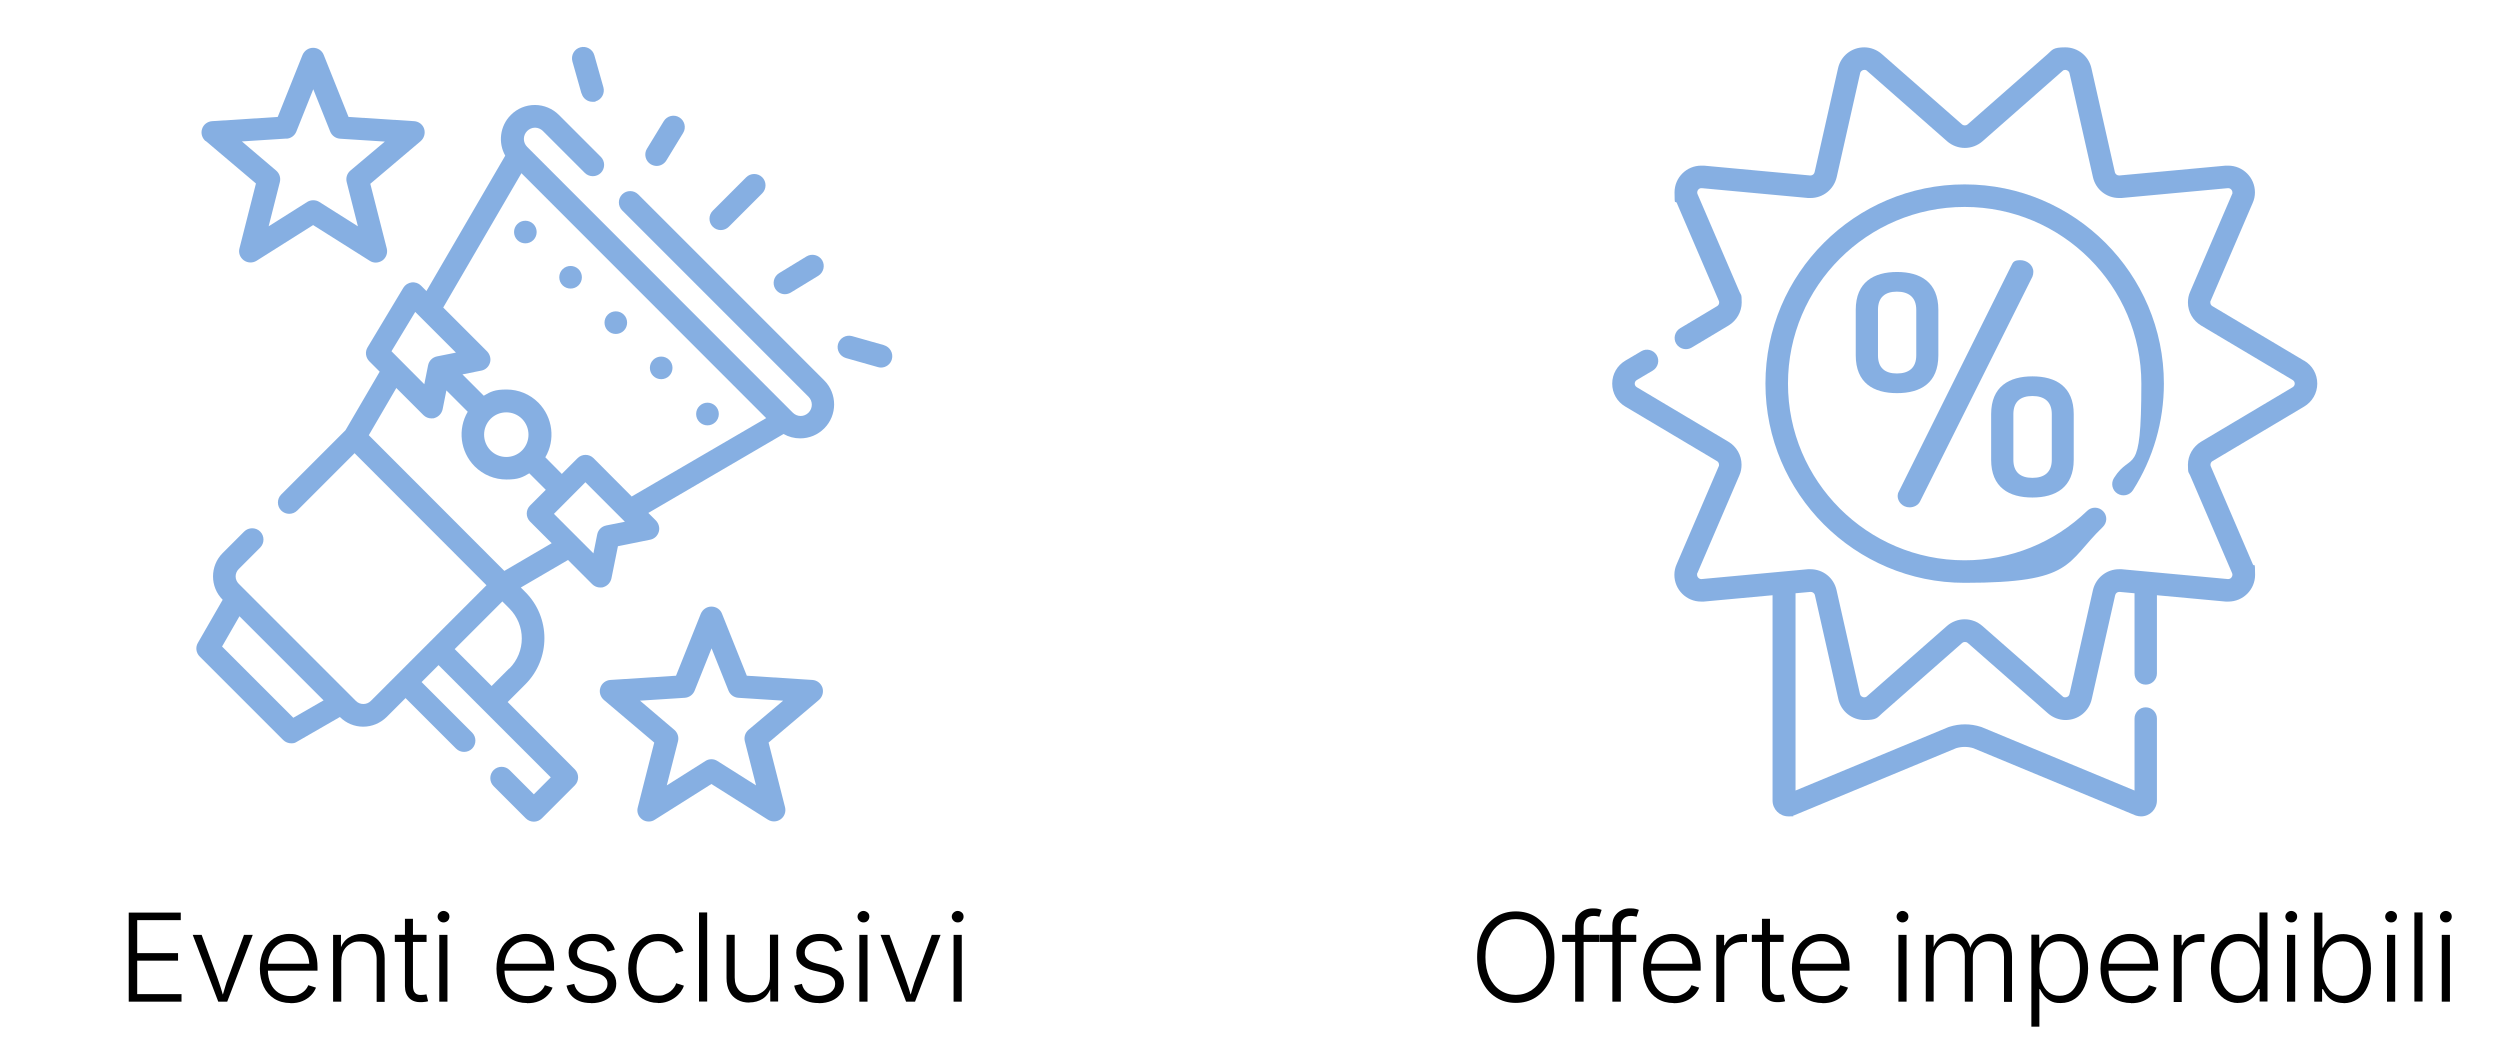 <?xml version="1.0" encoding="UTF-8"?>
<svg id="Layer_1" xmlns="http://www.w3.org/2000/svg" version="1.1" viewBox="0 0 1652.7 688.3">
  <!-- Generator: Adobe Illustrator 29.5.1, SVG Export Plug-In . SVG Version: 2.1.0 Build 141)  -->
  <defs>
    <style>
      .st0 {
        display: none;
      }

      .st1 {
        fill: #86afe2;
      }
    </style>
  </defs>
  <g id="eventi">
    <g>
      <path class="st1" d="M384.5,61.8c.9,3.3,3.9,5.5,7.2,5.5s1.4,0,2-.3c4-1.1,6.3-5.3,5.2-9.3l-6-21.2c-1.1-4-5.3-6.3-9.3-5.2-4,1.1-6.3,5.3-5.2,9.3l6,21.2Z"/>
      <path class="st1" d="M421.9,128.5c-2.9-2.9-7.7-2.9-10.6,0-2.9,2.9-2.9,7.7,0,10.6l123.2,123.2c2.9,2.9,2.9,7.6,0,10.5-1.4,1.4-3.3,2.2-5.2,2.2s-3.8-.8-5.2-2.2l-175.6-175.7s0,0,0,0c-2.9-2.9-2.9-7.6,0-10.5,1.4-1.4,3.3-2.2,5.2-2.2s3.8.8,5.2,2.2l27.7,27.7c2.9,2.9,7.7,2.9,10.6,0,2.9-2.9,2.9-7.7,0-10.6l-27.7-27.7c-4.2-4.2-9.9-6.6-15.9-6.6s-11.6,2.3-15.9,6.6c-7.3,7.3-8.5,18.4-3.7,26.9l-52.1,89.5-3.6-3.6c-1.6-1.6-3.9-2.4-6.2-2.1-2.3.3-4.3,1.6-5.5,3.6l-23.6,39.3c-1.8,3-1.3,6.7,1.1,9.2l6.9,6.9-22.6,38.7-42.5,42.5c-2.9,2.9-2.9,7.7,0,10.6,2.9,2.9,7.7,2.9,10.6,0l37.9-37.9,87.2,87.3-76.5,76.5c-1.3,1.3-3,2-4.9,2s-3.6-.7-4.9-2l-77.5-77.5c-2.7-2.7-2.7-7,0-9.7l14.2-14.2c2.9-2.9,2.9-7.7,0-10.6-2.9-2.9-7.7-2.9-10.6,0l-14.2,14.2c-8.5,8.5-8.5,22.4,0,30.9l-16.4,28.5c-1.7,2.9-1.2,6.6,1.2,9l55.2,55.2c1.4,1.4,3.4,2.2,5.3,2.2s2.6-.3,3.7-1l28.5-16.4c4.1,4.1,9.6,6.4,15.4,6.4s11.3-2.3,15.5-6.4l12.5-12.5,33.4,33.4c2.9,2.9,7.7,2.9,10.6,0s2.9-7.7,0-10.6l-33.4-33.4,11.2-11.2,74.2,74.2-11.2,11.2-16-16c-2.9-2.9-7.7-2.9-10.6,0-2.9,2.9-2.9,7.7,0,10.6l21.3,21.3c1.4,1.4,3.3,2.2,5.3,2.2s3.9-.8,5.3-2.2l21.8-21.8c2.9-2.9,2.9-7.7,0-10.6l-44.4-44.5,11.7-11.7c16.8-16.8,16.8-44.2,0-61l-3-3,31.2-18.2,16,16c1.4,1.4,3.3,2.2,5.3,2.2s1.5-.1,2.2-.3c2.6-.8,4.6-3,5.2-5.7l4.3-21.3,21.3-4.3c2.7-.5,4.9-2.5,5.7-5.2.8-2.6,0-5.5-1.9-7.5l-5-5,89.4-52.2c3.3,1.9,7.1,2.9,11,2.9,6,0,11.6-2.3,15.9-6.6,8.7-8.7,8.7-23,0-31.7l-123.2-123.2ZM193.9,474.5l-47.1-47.1,11.5-20,55.6,55.6-20,11.5ZM274.5,206.2l26.9,26.9-12.5,2.5c-3,.6-5.3,2.9-5.9,5.9l-2.5,12.5-21.7-21.8,15.7-26ZM336.7,441.8l-11.7,11.7-24.4-24.4,31.5-31.5,4.6,4.6c11,11,11,28.8,0,39.8ZM333.4,377.4l-89.6-89.7,18.2-31.2,17.9,17.9c1.4,1.4,3.3,2.2,5.3,2.2s1.5-.1,2.2-.3c2.6-.8,4.6-3,5.2-5.7l2.5-12.5,14.1,14.1c-6.7,11.4-5.1,26.3,4.6,36.1,5.6,5.6,13.1,8.7,21,8.7s10.5-1.4,15.1-4.1l10.9,10.9-10.4,10.4c-2.9,2.9-2.9,7.7,0,10.6l14.3,14.3-31.1,18.2ZM324.3,276.9c2.8-2.8,6.5-4.3,10.4-4.3s7.6,1.5,10.4,4.3c5.7,5.8,5.7,15.1,0,20.9-2.8,2.8-6.5,4.3-10.4,4.3s-7.6-1.5-10.4-4.3c-5.7-5.8-5.7-15.1,0-20.9h0ZM400.7,347.4c-3,.6-5.3,2.9-5.9,5.9l-2.5,12.5-26.1-26.1,20.8-20.9,26.1,26.1-12.5,2.5ZM417.7,328.3l-25.3-25.4c-1.4-1.4-3.3-2.2-5.3-2.2s-3.9.8-5.3,2.2l-10.4,10.4-10.9-11c6.7-11.4,5.1-26.3-4.6-36.1-5.6-5.6-13.1-8.7-21-8.7s-10.5,1.4-15.1,4.1l-14.1-14.1,12.5-2.5c2.7-.5,4.9-2.5,5.7-5.2.8-2.6,0-5.5-1.9-7.5l-29-29,51.7-88.8,161.8,161.9-88.7,51.7Z"/>
      <path class="st1" d="M476.5,152.1c1.9,0,3.8-.7,5.3-2.2l22.1-22.1c2.9-2.9,2.9-7.7,0-10.6-2.9-2.9-7.7-2.9-10.6,0l-22.1,22.1c-2.9,2.9-2.9,7.7,0,10.6,1.5,1.5,3.4,2.2,5.3,2.2h0Z"/>
      <path class="st1" d="M430.2,108.6c1.2.7,2.6,1.1,3.9,1.1,2.5,0,5-1.3,6.4-3.6l11.1-18.2c2.2-3.5,1-8.2-2.5-10.3-3.5-2.2-8.2-1-10.3,2.5l-11.1,18.2c-2.2,3.5-1,8.2,2.5,10.3h0Z"/>
      <path class="st1" d="M518.9,194.5c1.3,0,2.7-.4,3.9-1.1l18.2-11.1c3.5-2.2,4.6-6.8,2.5-10.3-2.2-3.5-6.8-4.6-10.3-2.5l-18.2,11.1c-3.5,2.2-4.6,6.8-2.5,10.3,1.4,2.3,3.9,3.6,6.4,3.6Z"/>
      <path class="st1" d="M584.5,228.2l-21.2-6c-4-1.1-8.1,1.2-9.3,5.2-1.1,4,1.2,8.1,5.2,9.3l21.2,6c.7.2,1.4.3,2,.3,3.3,0,6.3-2.2,7.2-5.5,1.1-4-1.2-8.1-5.2-9.3Z"/>
      <path class="st1" d="M342,158.7c2.9,2.9,7.7,2.9,10.6,0,2.9-2.9,2.9-7.7,0-10.6s-7.7-2.9-10.6,0c-2.9,2.9-2.9,7.7,0,10.6Z"/>
      <path class="st1" d="M382.5,188.6c2.9-2.9,2.9-7.7,0-10.6s-7.7-2.9-10.6,0-2.9,7.7,0,10.6c2.9,2.9,7.7,2.9,10.6,0Z"/>
      <path class="st1" d="M412.4,218.6c2.9-2.9,2.9-7.7,0-10.6-2.9-2.9-7.7-2.9-10.6,0-2.9,2.9-2.9,7.7,0,10.6s7.7,2.9,10.6,0Z"/>
      <path class="st1" d="M442.4,248.5c2.9-2.9,2.9-7.7,0-10.6-2.9-2.9-7.7-2.9-10.6,0-2.9,2.9-2.9,7.7,0,10.6,2.9,2.9,7.7,2.9,10.6,0Z"/>
      <circle class="st1" cx="467.7" cy="273.7" r="7.5"/>
      <path class="st1" d="M537.1,449.5l-43.4-2.8-16.4-41c-1.1-2.9-3.9-4.7-7-4.7s-5.8,1.9-7,4.7l-16.4,41-43.4,2.8c-3,.2-5.7,2.2-6.6,5.1-1,2.9,0,6.1,2.3,8.1l33.3,28.2-10.9,42.9c-.8,3,.4,6.1,2.9,7.9,1.3,1,2.9,1.4,4.4,1.4s2.8-.4,4-1.2l37.4-23.6,37.4,23.6c2.6,1.6,5.9,1.5,8.4-.3,2.5-1.8,3.6-4.9,2.9-7.9l-10.9-42.8,33.3-28.2c2.3-2,3.2-5.2,2.3-8.1-1-2.9-3.6-4.9-6.6-5.1ZM494.8,482.5c-2.2,1.9-3.1,4.8-2.4,7.6l7.4,29.1-25.5-16.1c-1.2-.8-2.6-1.2-4-1.2s-2.8.4-4,1.2l-25.5,16.1,7.4-29.1c.7-2.8-.2-5.7-2.4-7.6l-22.7-19.3,29.6-1.9c2.9-.2,5.4-2,6.5-4.7l11.2-28,11.2,28c1.1,2.7,3.6,4.5,6.5,4.7l29.6,1.9-22.8,19.2Z"/>
      <path class="st1" d="M135.9,93.1l33.3,28.2-10.9,42.9c-.8,3,.4,6.1,2.9,7.9,2.5,1.8,5.8,1.9,8.4.3l37.4-23.6,37.4,23.6c1.2.8,2.6,1.2,4,1.2s3.1-.5,4.4-1.4c2.5-1.8,3.6-4.9,2.9-7.9l-10.9-42.8,33.3-28.2c2.3-2,3.2-5.2,2.3-8.1s-3.6-4.9-6.6-5.1l-43.4-2.8-16.4-41c-1.1-2.9-3.9-4.7-7-4.7s-5.8,1.9-7,4.7l-16.4,41-43.4,2.8c-3,.2-5.7,2.2-6.6,5.1-1,2.9,0,6.1,2.3,8.1h0ZM189.4,91.7c2.9-.2,5.4-2,6.5-4.7l11.2-28,11.2,28c1.1,2.7,3.6,4.5,6.5,4.7l29.6,1.9-22.8,19.2c-2.2,1.9-3.1,4.8-2.4,7.6l7.4,29.2-25.5-16.1c-2.4-1.5-5.6-1.5-8,0l-25.5,16.1,7.4-29.2c.7-2.8-.2-5.7-2.4-7.6l-22.7-19.3,29.6-1.9Z"/>
    </g>
  </g>
  <g id="eventi1" data-name="eventi">
    <path d="M85.1,662.2v-58.9h34.4v5h-28.8v21.8h27v5h-27v22.1h29.3v5h-35Z"/>
    <path d="M144.3,662.2l-16.9-44.2h5.9l10.2,27.8c.9,2.5,1.7,5,2.5,7.4.7,2.5,1.5,4.9,2.3,7.2h-1.9c.8-2.3,1.5-4.8,2.2-7.2.7-2.5,1.5-5,2.5-7.4l10.2-27.8h5.8l-16.9,44.2h-5.8Z"/>
    <path d="M192,663.1c-4.1,0-7.7-1-10.7-2.9-3-1.9-5.4-4.6-7-8-1.6-3.4-2.5-7.4-2.5-11.8s.8-8.4,2.4-11.9c1.6-3.5,3.9-6.2,6.8-8.1s6.3-3,10.1-3,4.8.4,7,1.3c2.2.9,4.3,2.2,6.1,4,1.8,1.8,3.2,4.1,4.2,6.9s1.5,6,1.5,9.8v2.3h-34.7v-4.6h31.8l-2.5,1.7c0-3.2-.5-6-1.6-8.5-1.1-2.5-2.6-4.5-4.6-5.9-2-1.5-4.4-2.2-7.2-2.2s-5.2.7-7.3,2.2c-2.1,1.5-3.7,3.4-4.9,5.9-1.2,2.4-1.8,5.1-1.8,8v2.8c0,3.5.6,6.5,1.8,9.1,1.2,2.6,2.9,4.6,5.2,6.1,2.2,1.4,4.9,2.2,7.9,2.2s3.9-.3,5.4-1c1.6-.7,2.9-1.5,4-2.6,1.1-1.1,1.9-2.3,2.4-3.6l5.1,1.6c-.7,1.8-1.8,3.6-3.3,5.1s-3.4,2.9-5.7,3.8c-2.3,1-4.9,1.4-7.9,1.4Z"/>
    <path d="M225.6,634.6v27.6h-5.4v-44.2h5.2v10.3s-.8,0-.8,0c1.2-3.8,3.1-6.6,5.7-8.3s5.6-2.6,8.9-2.6,5.6.6,7.9,1.9c2.3,1.3,4,3.1,5.3,5.5,1.3,2.4,1.9,5.4,1.9,8.9v28.6h-5.3v-28.2c0-3.6-1-6.5-3-8.6-2-2.1-4.7-3.1-8.1-3.1s-4.4.5-6.2,1.5c-1.8,1-3.3,2.4-4.4,4.3-1.1,1.9-1.6,4.1-1.6,6.6Z"/>
    <path d="M282,618v4.7h-21v-4.7h21ZM267.6,607.4h5.4v44.3c0,2.2.5,3.8,1.5,4.8,1,1,2.5,1.4,4.5,1.2.4,0,.8,0,1.4-.1.5,0,1-.2,1.5-.3l1.1,4.6c-.6.2-1.2.3-1.9.4-.7.1-1.4.2-2.1.2-3.5.2-6.3-.6-8.3-2.5s-3-4.6-3-8v-44.7Z"/>
    <path d="M293.2,609.8c-1.1,0-2-.4-2.7-1.1s-1.2-1.6-1.2-2.7.4-1.9,1.2-2.7c.8-.7,1.7-1.1,2.7-1.1s2,.4,2.8,1.1c.8.7,1.1,1.6,1.1,2.7s-.4,1.9-1.1,2.7c-.8.7-1.7,1.1-2.8,1.1ZM290.4,662.2v-44.2h5.4v44.2h-5.4Z"/>
    <path d="M348.4,663.1c-4.1,0-7.7-1-10.7-2.9-3-1.9-5.4-4.6-7-8-1.6-3.4-2.5-7.4-2.5-11.8s.8-8.4,2.4-11.9c1.6-3.5,3.9-6.2,6.8-8.1s6.3-3,10.1-3,4.8.4,7,1.3c2.2.9,4.3,2.2,6.1,4,1.8,1.8,3.2,4.1,4.2,6.9s1.5,6,1.5,9.8v2.3h-34.7v-4.6h31.8l-2.5,1.7c0-3.2-.5-6-1.6-8.5-1.1-2.5-2.6-4.5-4.6-5.9-2-1.5-4.4-2.2-7.2-2.2s-5.2.7-7.3,2.2c-2.1,1.5-3.7,3.4-4.9,5.9-1.2,2.4-1.8,5.1-1.8,8v2.8c0,3.5.6,6.5,1.8,9.1,1.2,2.6,2.9,4.6,5.2,6.1,2.2,1.4,4.9,2.2,7.9,2.2s3.9-.3,5.4-1c1.6-.7,2.9-1.5,4-2.6,1.1-1.1,1.9-2.3,2.4-3.6l5.1,1.6c-.7,1.8-1.8,3.6-3.3,5.1-1.5,1.6-3.4,2.9-5.7,3.8-2.3,1-4.9,1.4-7.9,1.4Z"/>
    <path d="M390.7,663.1c-2.9,0-5.5-.4-7.7-1.3-2.2-.9-4.1-2.2-5.5-3.9-1.5-1.7-2.4-3.8-3-6.3l5.1-1.2c.6,2.7,1.9,4.6,3.8,6,1.9,1.3,4.3,2,7.2,2s6-.8,8-2.3c2-1.5,3-3.4,3-5.6s-.6-3.3-1.8-4.5c-1.2-1.2-3-2.1-5.4-2.7l-7.2-1.7c-3.8-.9-6.6-2.4-8.5-4.3-1.9-2-2.8-4.4-2.8-7.4s.7-4.7,2-6.5c1.3-1.9,3.2-3.3,5.5-4.4,2.3-1.1,5-1.6,8-1.6s5.2.4,7.2,1.3,3.7,2.1,5,3.6c1.3,1.6,2.3,3.4,2.9,5.5l-4.9,1.3c-.7-2-1.8-3.7-3.4-5-1.6-1.3-3.8-2-6.7-2s-5.3.7-7.2,2.1-2.8,3.2-2.8,5.4.6,3.4,1.9,4.6c1.3,1.2,3.3,2.1,6,2.8l6.8,1.6c3.7.9,6.5,2.4,8.4,4.3,1.9,2,2.8,4.4,2.8,7.3s-.7,4.8-2.1,6.7c-1.4,2-3.3,3.5-5.8,4.6-2.5,1.1-5.4,1.7-8.6,1.7Z"/>
    <path d="M434.9,663c-3.8,0-7.2-1-10.2-2.9s-5.2-4.6-6.9-8c-1.7-3.4-2.5-7.4-2.5-11.8s.8-8.5,2.5-12c1.7-3.4,4-6.1,6.9-8s6.3-2.9,10.2-2.9,4.3.3,6.2,1c1.9.7,3.5,1.5,5,2.6,1.5,1.1,2.7,2.3,3.6,3.6,1,1.3,1.7,2.7,2.1,4l-5.1,1.6c-.2-.8-.7-1.7-1.3-2.6s-1.4-1.8-2.4-2.6-2.2-1.5-3.5-2c-1.3-.5-2.9-.8-4.5-.8-3,0-5.6.8-7.7,2.5-2.1,1.6-3.7,3.8-4.8,6.5-1.1,2.7-1.7,5.7-1.7,9.1s.6,6.3,1.7,9c1.1,2.7,2.7,4.9,4.8,6.5,2.1,1.6,4.6,2.4,7.7,2.4s3.3-.3,4.6-.8c1.4-.5,2.6-1.2,3.6-2,1-.8,1.8-1.7,2.5-2.7s1.1-1.9,1.3-2.7l5.1,1.6c-.4,1.4-1.1,2.7-2.1,4.1-1,1.3-2.2,2.6-3.7,3.7s-3.2,2-5.1,2.7c-1.9.7-4,1-6.2,1Z"/>
    <path d="M467.5,603.2v58.9h-5.4v-58.9h5.4Z"/>
    <path d="M495.4,662.8c-3,0-5.6-.6-7.9-1.9s-4.1-3.1-5.3-5.5c-1.3-2.4-1.9-5.4-1.9-8.8v-28.6h5.4v28.2c0,3.6,1,6.5,3,8.6,2,2.1,4.7,3.1,8.1,3.1s4.4-.5,6.2-1.5c1.8-1,3.3-2.4,4.4-4.3,1.1-1.9,1.6-4.1,1.6-6.6v-27.6h5.4v44.2h-5.2v-10.3h.8c-1.2,3.9-3.1,6.7-5.7,8.4s-5.6,2.5-8.9,2.5Z"/>
    <path d="M541.2,663.1c-2.9,0-5.5-.4-7.7-1.3-2.2-.9-4.1-2.2-5.5-3.9-1.5-1.7-2.4-3.8-3-6.3l5.1-1.2c.6,2.7,1.9,4.6,3.8,6,1.9,1.3,4.3,2,7.2,2s6-.8,8-2.3c2-1.5,3-3.4,3-5.6s-.6-3.3-1.8-4.5c-1.2-1.2-3-2.1-5.4-2.7l-7.2-1.7c-3.8-.9-6.6-2.4-8.5-4.3-1.9-2-2.8-4.4-2.8-7.4s.7-4.7,2-6.5,3.2-3.3,5.5-4.4c2.3-1.1,5-1.6,8-1.6s5.2.4,7.2,1.3c2,.9,3.7,2.1,5,3.6,1.3,1.6,2.3,3.4,2.9,5.5l-4.9,1.3c-.7-2-1.8-3.7-3.4-5s-3.8-2-6.7-2-5.3.7-7.2,2.1-2.8,3.2-2.8,5.4.6,3.4,1.9,4.6c1.3,1.2,3.3,2.1,6,2.8l6.8,1.6c3.7.9,6.5,2.4,8.4,4.3,1.9,2,2.8,4.4,2.8,7.3s-.7,4.8-2.1,6.7-3.3,3.5-5.8,4.6c-2.5,1.1-5.4,1.7-8.6,1.7Z"/>
    <path d="M570.8,609.8c-1.1,0-2-.4-2.7-1.1s-1.2-1.6-1.2-2.7.4-1.9,1.2-2.7c.8-.7,1.7-1.1,2.7-1.1s2,.4,2.8,1.1c.8.7,1.1,1.6,1.1,2.7s-.4,1.9-1.1,2.7-1.7,1.1-2.8,1.1ZM568.1,662.2v-44.2h5.4v44.2h-5.4Z"/>
    <path d="M599,662.2l-16.9-44.2h5.9l10.2,27.8c.9,2.5,1.7,5,2.5,7.4.7,2.5,1.5,4.9,2.3,7.2h-1.9c.8-2.3,1.5-4.8,2.2-7.2.7-2.5,1.5-5,2.5-7.4l10.2-27.8h5.8l-16.9,44.2h-5.8Z"/>
    <path d="M633.1,609.8c-1.1,0-2-.4-2.7-1.1s-1.2-1.6-1.2-2.7.4-1.9,1.2-2.7c.8-.7,1.7-1.1,2.7-1.1s2,.4,2.8,1.1c.8.7,1.1,1.6,1.1,2.7s-.4,1.9-1.1,2.7-1.7,1.1-2.8,1.1ZM630.4,662.2v-44.2h5.4v44.2h-5.4Z"/>
  </g>
  <g id="compleanno" class="st0">
    <g>
      <path class="st1" d="M570.7,158.5h-128.7v-8.5c0-2.9-.3-5.8-.9-8.5h65.6c17.4,0,31.5-14.1,31.5-31.5v-48.1c0-17.4-14.1-31.5-31.5-31.5h-8.6c-11.9,0-23.2,4.4-32,12.4l-44.6,40.6c-3.1,2.8-3.3,7.5-.5,10.6,2.8,3.1,7.5,3.3,10.6.5l44.6-40.6c6-5.5,13.8-8.5,21.9-8.5h8.6c9.1,0,16.5,7.4,16.5,16.5v48.1c0,9.1-7.4,16.5-16.5,16.5h-48.7l37.1-26.5c3.4-2.4,4.2-7.1,1.7-10.5-2.4-3.4-7.1-4.2-10.5-1.7l-52.8,37.7c-7.3-9.2-18.5-15.1-31-15.1h-5.1l-74.5-67.8c-8.8-8-20.1-12.4-32-12.4h-8.6c-17.4,0-31.5,14.1-31.5,31.5v48.1c0,17.4,14.1,31.5,31.5,31.5h65.6c-.6,2.7-.9,5.6-.9,8.5v8.5h-128.7c-13,0-23.5,10.6-23.5,23.5v80.1c0,4.1,3.4,7.5,7.5,7.5h8.5v248.9c0,13,10.6,23.5,23.5,23.5h320.5c13,0,23.5-10.6,23.5-23.5v-248.9h8.5c4.1,0,7.5-3.4,7.5-7.5v-80.1c0-13-10.6-23.5-23.5-23.5ZM265.6,109.9v-48.1c0-9.1,7.4-16.5,16.5-16.5h8.6c8.1,0,15.9,3,21.9,8.5l63.7,57.9c-8.4,2.2-15.8,7.1-21,13.8l-52.8-37.7c-3.4-2.4-8.1-1.6-10.5,1.7-2.4,3.4-1.6,8.1,1.7,10.5l37.1,26.5h-48.7c-9.1,0-16.5-7.4-16.5-16.5h0ZM361.8,150c0-13.5,11-24.6,24.6-24.6h16c13.5,0,24.6,11,24.6,24.6v8.5h-65.1v-8.5ZM394.4,478c5.6,0,11.1-.4,16.5-1.2v50.3h-33.1v-50.3c5.4.8,10.9,1.2,16.5,1.2ZM394.4,463c-53.3,0-96.7-43.4-96.7-96.7s43.4-96.7,96.7-96.7,96.7,43.4,96.7,96.7-43.4,96.7-96.7,96.7ZM394.4,254.7c-5.6,0-11.1.4-16.5,1.2v-82.4h33.1v82.4c-5.4-.8-10.9-1.2-16.5-1.2ZM225.6,518.6v-248.9h88.7c4.1,0,7.5-3.4,7.5-7.5s-3.4-7.5-7.5-7.5h-104.7v-72.6c0-4.7,3.8-8.5,8.5-8.5h144.8v85.7c-46.3,13.6-80.1,56.5-80.1,107.1s33.9,93.5,80.1,107.1v53.7h-128.7c-4.7,0-8.5-3.8-8.5-8.5ZM579.2,254.7h-104.7c-4.1,0-7.5,3.4-7.5,7.5s3.4,7.5,7.5,7.5h88.7v248.9c0,4.7-3.8,8.5-8.5,8.5h-128.7v-53.7c46.3-13.6,80.1-56.5,80.1-107.1s-33.9-93.5-80.1-107.1v-85.7h144.8c4.7,0,8.5,3.8,8.5,8.5v72.6Z"/>
      <path class="st1" d="M421,303.5c-3.8-1.6-8.2.2-9.8,4l-46,109.6c-1.6,3.8.2,8.2,4,9.8.9.4,1.9.6,2.9.6,2.9,0,5.7-1.7,6.9-4.6l46-109.6c1.6-3.8-.2-8.2-4-9.8Z"/>
      <path class="st1" d="M391.1,328.9c0-17.2-12.5-31.1-27.8-31.1s-27.8,14-27.8,31.1,12.5,31.1,27.8,31.1,27.8-14,27.8-31.1ZM363.3,345c-7.1,0-12.8-7.2-12.8-16.1s5.8-16.1,12.8-16.1,12.8,7.2,12.8,16.1-5.8,16.1-12.8,16.1Z"/>
      <path class="st1" d="M425.5,372.7c-15.3,0-27.8,14-27.8,31.1s12.5,31.1,27.8,31.1,27.8-14,27.8-31.1-12.5-31.1-27.8-31.1ZM425.5,420c-7.1,0-12.8-7.2-12.8-16.1s5.8-16.1,12.8-16.1,12.8,7.2,12.8,16.1-5.8,16.1-12.8,16.1Z"/>
    </g>
  </g>
  <g id="compleanno1" data-name="compleanno" class="st0">
    <path d="M49.6,663.2c-4,0-7.5-.7-10.5-2-3-1.3-5.3-3.2-7-5.6-1.7-2.4-2.7-5.2-2.9-8.3h5.7c.2,2.3,1,4.3,2.3,5.9,1.3,1.6,3.1,2.8,5.2,3.6,2.1.8,4.5,1.2,7.1,1.2s5.5-.5,7.8-1.5c2.3-1,4-2.3,5.3-4.1,1.3-1.8,1.9-3.8,1.9-6.1s-.5-3.6-1.5-4.9c-1-1.3-2.4-2.5-4.3-3.4s-4-1.7-6.5-2.5l-7-2c-4.7-1.4-8.3-3.3-10.8-5.8s-3.8-5.6-3.8-9.3.9-6,2.6-8.4c1.7-2.4,4-4.3,6.9-5.7,2.9-1.4,6.2-2,9.8-2s7,.7,9.8,2.1c2.8,1.4,5.1,3.2,6.7,5.6s2.5,5,2.7,8h-5.5c-.3-3.3-1.8-5.9-4.3-7.8s-5.7-2.8-9.6-2.8-5.1.5-7.1,1.4c-2.1.9-3.7,2.2-4.8,3.8-1.2,1.6-1.7,3.5-1.7,5.6s.6,3.7,1.7,5.1c1.1,1.4,2.6,2.5,4.4,3.3,1.8.9,3.6,1.6,5.5,2.1l6.2,1.8c1.9.5,3.8,1.2,5.7,2s3.6,1.8,5.2,3.1c1.6,1.2,2.8,2.7,3.8,4.5.9,1.8,1.4,3.8,1.4,6.3s-.8,6-2.5,8.5c-1.6,2.5-4,4.5-7.1,6-3.1,1.5-6.7,2.2-11,2.2Z"/>
    <path d="M98.4,663c-3.9,0-7.2-1-10.2-2.9s-5.2-4.6-6.9-8c-1.7-3.4-2.5-7.4-2.5-11.8s.8-8.5,2.5-12c1.7-3.4,4-6.1,6.9-8s6.3-2.9,10.2-2.9,4.3.3,6.2,1c1.9.7,3.5,1.5,5,2.6,1.4,1.1,2.7,2.3,3.6,3.6,1,1.3,1.7,2.7,2.1,4l-5.1,1.6c-.2-.8-.7-1.7-1.3-2.6s-1.4-1.8-2.4-2.6c-1-.8-2.2-1.5-3.5-2-1.3-.5-2.9-.8-4.5-.8-3,0-5.6.8-7.7,2.5-2.1,1.6-3.7,3.8-4.8,6.5-1.1,2.7-1.7,5.7-1.7,9.1s.6,6.3,1.7,9c1.1,2.7,2.7,4.9,4.8,6.5,2.1,1.6,4.6,2.4,7.7,2.4s3.3-.3,4.6-.8c1.4-.5,2.6-1.2,3.6-2,1-.8,1.8-1.7,2.5-2.7s1.1-1.9,1.3-2.7l5.1,1.6c-.4,1.4-1.1,2.7-2.1,4.1-1,1.3-2.2,2.6-3.7,3.7-1.5,1.1-3.2,2-5.1,2.7-1.9.7-4,1-6.2,1Z"/>
    <path d="M142.9,663.1c-3.9,0-7.2-1-10.2-2.9-2.9-1.9-5.2-4.6-6.9-8.1-1.7-3.4-2.5-7.4-2.5-11.8s.8-8.5,2.5-12c1.7-3.4,4-6.1,6.9-8.1,2.9-1.9,6.3-2.9,10.2-2.9s7.2,1,10.1,2.9c2.9,1.9,5.2,4.6,6.9,8.1,1.7,3.4,2.5,7.4,2.5,12s-.8,8.4-2.5,11.8c-1.6,3.4-3.9,6.1-6.9,8.1-2.9,1.9-6.3,2.9-10.2,2.9ZM142.9,658.3c3,0,5.6-.8,7.7-2.5,2.1-1.6,3.7-3.8,4.8-6.5,1.1-2.7,1.6-5.7,1.6-9s-.6-6.3-1.7-9c-1.1-2.7-2.7-4.9-4.8-6.6-2.1-1.6-4.7-2.5-7.7-2.5s-5.6.8-7.7,2.5c-2.1,1.6-3.7,3.8-4.8,6.6-1.1,2.7-1.7,5.7-1.7,9s.5,6.3,1.6,9c1.1,2.7,2.7,4.9,4.8,6.5,2.1,1.6,4.7,2.5,7.7,2.5Z"/>
    <path d="M178.2,634.6v27.6h-5.4v-44.2h5.2v10.3s-.8,0-.8,0c1.2-3.8,3.1-6.6,5.7-8.3s5.6-2.6,8.9-2.6,5.6.6,7.9,1.9c2.3,1.3,4,3.1,5.3,5.5,1.3,2.4,1.9,5.4,1.9,8.9v28.6h-5.3v-28.2c0-3.6-1-6.5-3-8.6-2-2.1-4.7-3.1-8.1-3.1s-4.4.5-6.2,1.5c-1.8,1-3.3,2.4-4.4,4.3-1.1,1.9-1.6,4.1-1.6,6.6Z"/>
    <path d="M234.7,618v4.7h-21v-4.7h21ZM220.2,607.4h5.4v44.3c0,2.2.5,3.8,1.5,4.8,1,1,2.5,1.4,4.5,1.2.4,0,.8,0,1.4-.1.5,0,1-.2,1.5-.3l1.1,4.6c-.6.2-1.2.3-1.9.4-.7.1-1.4.2-2.1.2-3.5.2-6.3-.6-8.3-2.5s-3-4.6-3-8v-44.7Z"/>
    <path d="M259.6,663.1c-3.9,0-7.2-1-10.2-2.9-2.9-1.9-5.2-4.6-6.9-8.1-1.7-3.4-2.5-7.4-2.5-11.8s.8-8.5,2.5-12c1.7-3.4,4-6.1,6.9-8.1,2.9-1.9,6.3-2.9,10.2-2.9s7.2,1,10.1,2.9c2.9,1.9,5.2,4.6,6.9,8.1,1.7,3.4,2.5,7.4,2.5,12s-.8,8.4-2.5,11.8c-1.6,3.4-3.9,6.1-6.9,8.1-2.9,1.9-6.3,2.9-10.2,2.9ZM259.6,658.3c3,0,5.6-.8,7.7-2.5,2.1-1.6,3.7-3.8,4.8-6.5,1.1-2.7,1.6-5.7,1.6-9s-.6-6.3-1.7-9c-1.1-2.7-2.7-4.9-4.8-6.6-2.1-1.6-4.7-2.5-7.7-2.5s-5.6.8-7.7,2.5c-2.1,1.6-3.7,3.8-4.8,6.6-1.1,2.7-1.7,5.7-1.7,9s.5,6.3,1.6,9c1.1,2.7,2.7,4.9,4.8,6.5,2.1,1.6,4.7,2.5,7.7,2.5Z"/>
    <path d="M328.8,663c-3.9,0-7.2-1-10.2-2.9s-5.2-4.6-6.9-8c-1.7-3.4-2.5-7.4-2.5-11.8s.8-8.5,2.5-12c1.7-3.4,4-6.1,6.9-8s6.3-2.9,10.2-2.9,4.3.3,6.2,1c1.9.7,3.5,1.5,5,2.6,1.4,1.1,2.7,2.3,3.6,3.6,1,1.3,1.7,2.7,2.1,4l-5.1,1.6c-.2-.8-.7-1.7-1.3-2.6s-1.4-1.8-2.4-2.6c-1-.8-2.2-1.5-3.5-2-1.3-.5-2.9-.8-4.5-.8-3,0-5.6.8-7.7,2.5-2.1,1.6-3.7,3.8-4.8,6.5-1.1,2.7-1.7,5.7-1.7,9.1s.6,6.3,1.7,9c1.1,2.7,2.7,4.9,4.8,6.5,2.1,1.6,4.6,2.4,7.7,2.4s3.3-.3,4.6-.8c1.4-.5,2.6-1.2,3.6-2,1-.8,1.8-1.7,2.5-2.7s1.1-1.9,1.3-2.7l5.1,1.6c-.4,1.4-1.1,2.7-2.1,4.1-1,1.3-2.2,2.6-3.7,3.7-1.5,1.1-3.2,2-5.1,2.7-1.9.7-4,1-6.2,1Z"/>
    <path d="M373.3,663.1c-3.9,0-7.2-1-10.2-2.9-2.9-1.9-5.2-4.6-6.9-8.1-1.7-3.4-2.5-7.4-2.5-11.8s.8-8.5,2.5-12c1.7-3.4,4-6.1,6.9-8.1,2.9-1.9,6.3-2.9,10.2-2.9s7.2,1,10.1,2.9c2.9,1.9,5.2,4.6,6.9,8.1,1.7,3.4,2.5,7.4,2.5,12s-.8,8.4-2.5,11.8c-1.6,3.4-3.9,6.1-6.9,8.1-2.9,1.9-6.3,2.9-10.2,2.9ZM373.3,658.3c3,0,5.6-.8,7.7-2.5,2.1-1.6,3.7-3.8,4.8-6.5,1.1-2.7,1.6-5.7,1.6-9s-.6-6.3-1.7-9c-1.1-2.7-2.7-4.9-4.8-6.6-2.1-1.6-4.7-2.5-7.7-2.5s-5.6.8-7.7,2.5c-2.1,1.6-3.7,3.8-4.8,6.6-1.1,2.7-1.7,5.7-1.7,9s.5,6.3,1.6,9c1.1,2.7,2.7,4.9,4.8,6.5,2.1,1.6,4.7,2.5,7.7,2.5Z"/>
    <path d="M403.2,662.2v-44.2h5.2v10.1s-.6,0-.6,0c.6-2.5,1.6-4.5,2.9-6.1s2.9-2.8,4.7-3.6c1.8-.8,3.7-1.2,5.6-1.2,3.2,0,5.9,1,8,3,2.1,2,3.4,4.7,4,8.1h-.9c.5-2.3,1.5-4.3,2.8-5.9s3-2.9,5-3.8c2-.9,4.1-1.3,6.5-1.3s5,.6,7.1,1.7c2.1,1.1,3.7,2.8,4.9,5.1,1.2,2.3,1.8,5,1.8,8.4v29.8h-5.3v-29.6c0-3.6-.9-6.2-2.8-7.9s-4.2-2.5-7-2.5-4,.4-5.6,1.3-2.9,2.2-3.8,3.8c-.9,1.6-1.4,3.5-1.4,5.7v29.1h-5.3v-30.1c0-3.1-.9-5.5-2.7-7.3-1.8-1.8-4.1-2.7-6.9-2.7s-3.8.5-5.5,1.4-3,2.2-4,4-1.5,3.8-1.5,6.2v28.4h-5.4Z"/>
    <path d="M473.1,678.7v-60.8h5.2v8.5h.6c.6-1.3,1.4-2.7,2.5-4.1,1.1-1.4,2.5-2.6,4.3-3.5s4-1.4,6.7-1.4,6.8.9,9.5,2.8c2.7,1.9,4.8,4.6,6.4,8,1.5,3.4,2.3,7.4,2.3,12s-.8,8.6-2.3,12c-1.5,3.4-3.6,6.1-6.3,8-2.7,1.9-5.9,2.9-9.5,2.9s-4.9-.5-6.7-1.4c-1.8-1-3.3-2.2-4.3-3.6s-1.9-2.8-2.6-4.2h-.4v24.8h-5.4ZM491.8,658.3c2.9,0,5.3-.8,7.3-2.4,2-1.6,3.5-3.8,4.5-6.5s1.6-5.8,1.6-9.2-.5-6.4-1.5-9.1c-1-2.7-2.5-4.8-4.5-6.4s-4.5-2.4-7.4-2.4-5.3.8-7.3,2.3-3.5,3.6-4.5,6.3c-1,2.7-1.6,5.8-1.6,9.3s.5,6.6,1.6,9.4c1.1,2.7,2.6,4.9,4.6,6.4,2,1.6,4.4,2.3,7.2,2.3Z"/>
    <path d="M526.4,603.2v58.9h-5.4v-58.9h5.4Z"/>
    <path d="M557.1,663.1c-4.1,0-7.7-1-10.7-2.9-3-1.9-5.4-4.6-7-8-1.6-3.4-2.5-7.4-2.5-11.8s.8-8.4,2.4-11.9c1.6-3.5,3.9-6.2,6.8-8.1s6.3-3,10.1-3,4.8.4,7,1.3c2.2.9,4.3,2.2,6.1,4,1.8,1.8,3.2,4.1,4.2,6.9s1.5,6,1.5,9.8v2.3h-34.7v-4.6h31.8l-2.5,1.7c0-3.2-.5-6-1.6-8.5-1.1-2.5-2.6-4.5-4.6-5.9s-4.4-2.2-7.2-2.2-5.2.7-7.3,2.2c-2.1,1.5-3.7,3.4-4.9,5.9-1.2,2.4-1.8,5.1-1.8,8v2.8c0,3.5.6,6.5,1.8,9.1,1.2,2.6,2.9,4.6,5.2,6.1,2.2,1.4,4.9,2.2,7.9,2.2s3.9-.3,5.4-1c1.6-.7,2.9-1.5,4-2.6,1.1-1.1,1.9-2.3,2.4-3.6l5.1,1.6c-.7,1.8-1.8,3.6-3.3,5.1s-3.4,2.9-5.7,3.8c-2.3,1-4.9,1.4-7.9,1.4Z"/>
    <path d="M597.7,663.2c-2.7,0-5.1-.5-7.3-1.5-2.2-1-4-2.5-5.3-4.5-1.3-2-2-4.4-2-7.3s.4-4,1.2-5.5,2-2.7,3.5-3.7c1.5-1,3.3-1.7,5.4-2.3,2.1-.6,4.4-1,6.9-1.3,2.5-.3,4.5-.6,6.2-.8s3-.6,3.9-1.1c.9-.5,1.4-1.3,1.4-2.4v-1c0-2-.4-3.7-1.2-5.1s-2-2.5-3.5-3.3c-1.5-.8-3.4-1.1-5.6-1.1s-3.9.3-5.5,1c-1.6.6-2.9,1.5-3.9,2.5-1,1-1.8,2.2-2.4,3.4l-5.1-1.7c1-2.4,2.3-4.3,4.1-5.8,1.8-1.4,3.8-2.5,6-3.2,2.2-.7,4.5-1,6.7-1s3.5.2,5.4.7c1.8.5,3.6,1.2,5.1,2.3s2.9,2.6,3.8,4.5,1.5,4.3,1.5,7.3v30h-5.3v-7h-.4c-.6,1.3-1.6,2.6-2.8,3.9-1.2,1.2-2.8,2.2-4.6,3s-3.9,1.1-6.3,1.1ZM598.5,658.4c2.7,0,5-.6,7-1.8,2-1.2,3.5-2.8,4.6-4.8s1.6-4.2,1.6-6.6v-6.3c-.4.4-1,.7-1.9,1-.9.3-1.9.5-3.1.8-1.1.2-2.3.4-3.5.6s-2.2.3-3,.4c-2.5.3-4.6.8-6.3,1.4s-3.1,1.6-4,2.7c-.9,1.1-1.4,2.6-1.4,4.3s.4,3.3,1.3,4.5,2.1,2.2,3.6,2.8,3.2,1,5.1,1Z"/>
    <path d="M635.2,634.6v27.6h-5.4v-44.2h5.2v10.3s-.8,0-.8,0c1.2-3.8,3.1-6.6,5.7-8.3s5.6-2.6,8.9-2.6,5.6.6,7.9,1.9c2.3,1.3,4,3.1,5.3,5.5,1.3,2.4,1.9,5.4,1.9,8.9v28.6h-5.3v-28.2c0-3.6-1-6.5-3-8.6-2-2.1-4.7-3.1-8.1-3.1s-4.4.5-6.2,1.5c-1.8,1-3.3,2.4-4.4,4.3-1.1,1.9-1.6,4.1-1.6,6.6Z"/>
    <path d="M682,634.6v27.6h-5.4v-44.2h5.2v10.3s-.8,0-.8,0c1.2-3.8,3.1-6.6,5.7-8.3s5.6-2.6,8.9-2.6,5.6.6,7.9,1.9c2.3,1.3,4,3.1,5.3,5.5,1.3,2.4,1.9,5.4,1.9,8.9v28.6h-5.3v-28.2c0-3.6-1-6.5-3-8.6-2-2.1-4.7-3.1-8.1-3.1s-4.4.5-6.2,1.5c-1.8,1-3.3,2.4-4.4,4.3-1.1,1.9-1.6,4.1-1.6,6.6Z"/>
    <path d="M740.7,663.1c-3.9,0-7.2-1-10.2-2.9-2.9-1.9-5.2-4.6-6.9-8.1-1.7-3.4-2.5-7.4-2.5-11.8s.8-8.5,2.5-12c1.7-3.4,4-6.1,6.9-8.1,2.9-1.9,6.3-2.9,10.2-2.9s7.2,1,10.1,2.9c2.9,1.9,5.2,4.6,6.9,8.1,1.7,3.4,2.5,7.4,2.5,12s-.8,8.4-2.5,11.8c-1.6,3.4-3.9,6.1-6.9,8.1-2.9,1.9-6.3,2.9-10.2,2.9ZM740.7,658.3c3,0,5.6-.8,7.7-2.5s3.7-3.8,4.8-6.5c1.1-2.7,1.6-5.7,1.6-9s-.6-6.3-1.7-9c-1.1-2.7-2.7-4.9-4.8-6.6-2.1-1.6-4.7-2.5-7.7-2.5s-5.6.8-7.7,2.5c-2.1,1.6-3.7,3.8-4.8,6.6-1.1,2.7-1.7,5.7-1.7,9s.5,6.3,1.6,9c1.1,2.7,2.7,4.9,4.8,6.5,2.1,1.6,4.7,2.5,7.7,2.5Z"/>
  </g>
  <g id="offerte">
    <g>
      <path class="st1" d="M1523.1,238.4l-60.5-36c-.9-.5-1.4-1.4-1.4-2.4s0-.8.2-1.1l27.8-64.7c1-2.2,1.5-4.6,1.5-7,0-9.8-7.9-17.7-17.7-17.7s-1.1,0-1.7,0l-70.2,6.5c-1.4.1-2.7-.8-3-2.2l-15.5-68.7c-1.8-8.1-9-13.8-17.3-13.8s-8.4,1.6-11.6,4.4l-52.9,46.5c-.7.6-1.4.7-1.9.7s-1.2-.1-1.9-.7l-53-46.5c-3.2-2.8-7.4-4.4-11.6-4.4-8.4,0-15.5,5.7-17.3,13.8l-15.5,68.7c-.3,1.3-1.4,2.2-2.7,2.2s-.2,0-.3,0l-70.2-6.5c-.6,0-1.1,0-1.7,0-9.8,0-17.7,7.9-17.7,17.7s.5,4.8,1.5,7l27.8,64.7c.2.4.2.7.2,1.1,0,1-.5,1.9-1.4,2.4l-24.4,14.6c-3.5,2.1-4.7,6.7-2.6,10.2,2.1,3.5,6.7,4.7,10.2,2.6l24.4-14.6c5.3-3.2,8.7-9,8.7-15.2s-.5-4.8-1.4-7l-27.8-64.7c-.2-.4-.2-.8-.2-1.1,0-1.4,1.2-3,3.1-2.8l70.2,6.5c.5,0,1.1,0,1.6,0,8.3,0,15.4-5.7,17.3-13.8l15.5-68.7c.4-1.7,1.9-2.2,2.8-2.2s1.3.2,1.8.7l52.9,46.5c3.2,2.8,7.4,4.4,11.7,4.4s8.5-1.6,11.7-4.4l52.9-46.5c.5-.5,1.1-.7,1.8-.7s2.4.5,2.8,2.2l15.5,68.7c1.8,8.1,8.9,13.8,17.3,13.8s1.1,0,1.6,0l70.2-6.5c1.8-.2,3.1,1.4,3.1,2.8s0,.7-.2,1.1l-27.8,64.7c-1,2.2-1.4,4.6-1.4,7,0,6.2,3.3,12,8.7,15.2l60.5,36c1.2.7,1.4,1.8,1.4,2.4s-.2,1.7-1.4,2.4l-60.5,36c-5.3,3.2-8.7,9-8.7,15.2s.5,4.8,1.4,7l27.8,64.7c.2.4.2.8.2,1.1,0,1.4-1.1,2.8-2.8,2.8s-.2,0-.3,0l-70.2-6.5c-.5,0-1.1,0-1.6,0-8.3,0-15.4,5.7-17.3,13.8l-15.5,68.7c-.4,1.7-1.9,2.2-2.8,2.2s-1.3-.2-1.8-.7l-53-46.5c-3.2-2.8-7.4-4.4-11.7-4.4s-8.5,1.6-11.7,4.4l-52.9,46.5c-.5.5-1.1.7-1.8.7s-2.4-.5-2.8-2.2l-15.5-68.7c-1.8-8.1-8.9-13.8-17.3-13.8s-1.1,0-1.6,0l-70.2,6.5c-1.8.2-3.1-1.4-3.1-2.8s0-.7.2-1.1l27.8-64.7c1-2.2,1.4-4.6,1.4-7,0-6.2-3.3-12-8.7-15.2l-60.5-36c-1.2-.7-1.4-1.8-1.4-2.4s.2-1.7,1.4-2.4l10.5-6.2c3.5-2.1,4.7-6.7,2.6-10.2s-6.7-4.7-10.2-2.6l-10.5,6.2c-5.4,3.2-8.7,8.9-8.7,15.2s3.2,12,8.7,15.2l60.5,36c.9.5,1.4,1.4,1.4,2.4s0,.8-.2,1.1l-27.8,64.7c-1,2.2-1.5,4.6-1.5,7,0,9.8,7.9,17.7,17.7,17.7s1.1,0,1.7,0l45.5-4.2v135.7c0,5.8,4.7,10.5,10.5,10.5s2.2-.2,3.2-.5c.2,0,.4-.1.6-.2l107.1-44.4c3.7-1.1,7.6-1.1,11.3,0l107.1,44.4c.2,0,.4.2.6.2,1,.3,2.1.5,3.2.5,5.8,0,10.5-4.7,10.5-10.5v-54.2c0-4.1-3.3-7.4-7.4-7.4s-7.4,3.3-7.4,7.4v47.6l-101-41.9c-.2,0-.4-.2-.6-.2-6.8-2.2-14.1-2.2-20.9,0-.2,0-.4.1-.6.2l-101,41.9v-130.4l9.8-.9c1.4-.1,2.7.8,3,2.2l15.5,68.7c1.8,8.1,9,13.8,17.3,13.8s8.4-1.6,11.6-4.4l52.9-46.5c.7-.6,1.4-.7,1.9-.7s1.2.1,1.9.7l53,46.5c3.2,2.8,7.4,4.4,11.6,4.4,8.4,0,15.5-5.7,17.3-13.8l15.5-68.7c.3-1.3,1.4-2.2,2.7-2.2s.2,0,.3,0l9.8.9v53c0,4.1,3.3,7.4,7.4,7.4s7.4-3.3,7.4-7.4v-51.7l45.5,4.2c.5,0,1.1,0,1.7,0,9.8,0,17.7-7.9,17.7-17.7s-.5-4.8-1.5-7l-27.8-64.7c-.2-.4-.2-.7-.2-1.1,0-1,.5-1.9,1.4-2.4l60.5-36c5.4-3.2,8.7-8.9,8.7-15.2s-3.2-12-8.7-15.2Z"/>
      <path class="st1" d="M1399.8,326.3c3.5,2.2,8.1,1.2,10.3-2.3,13.4-21.1,20.4-45.4,20.4-70.4,0-72.6-59.1-131.7-131.7-131.7s-131.7,59.1-131.7,131.7,59.1,131.7,131.7,131.7,66.6-13.1,91.3-36.9c3-2.9,3.1-7.6.2-10.5-2.9-3-7.6-3-10.5-.2-21.9,21.1-50.6,32.7-81,32.7-64.4,0-116.8-52.4-116.8-116.8s52.4-116.8,116.8-116.8,116.8,52.4,116.8,116.8-6.3,43.7-18.1,62.4c-2.2,3.5-1.2,8.1,2.3,10.3Z"/>
      <path class="st1" d="M1262.4,335.4c2.8,0,5.7-1.4,6.9-3.9l74.3-148.6c.4-1,.6-2,.6-3.2,0-4.7-4.5-7.7-8.5-7.7s-4.9,1-6.1,3.7l-74.3,149.2c-.6,1-.8,2-.8,3,0,3.7,3.2,7.5,7.9,7.5Z"/>
      <path class="st1" d="M1343.6,328.9c15.4,0,27.3-6.7,27.3-25v-30.1c0-18.3-11.9-25-27.3-25s-27.3,6.7-27.3,25v30.1c0,18.3,11.7,25,27.3,25ZM1331,273.8c0-8.3,4.7-12,12.6-12s12.8,3.7,12.8,12v30.1c0,8.3-4.9,12-12.8,12s-12.6-3.7-12.6-12v-30.1Z"/>
      <path class="st1" d="M1281.4,234.9v-30.1c0-18.3-11.9-25-27.3-25s-27.3,6.7-27.3,25v30.1c0,18.3,11.7,25,27.3,25s27.3-6.7,27.3-25ZM1266.8,234.9c0,8.3-4.9,12-12.8,12s-12.5-3.7-12.5-12v-30.1c0-8.3,4.7-12,12.5-12s12.8,3.7,12.8,12v30.1Z"/>
    </g>
  </g>
  <g id="offerte1" data-name="offerte">
    <path d="M1002.1,663c-5,0-9.4-1.2-13.2-3.7-3.9-2.5-6.9-6-9.1-10.5-2.2-4.5-3.3-9.9-3.3-16s1.1-11.5,3.3-16.1c2.2-4.5,5.2-8,9.1-10.5,3.8-2.5,8.3-3.7,13.2-3.7s9.4,1.2,13.2,3.7c3.8,2.5,6.9,6,9,10.5,2.2,4.5,3.3,9.9,3.3,16.1s-1.1,11.5-3.3,16c-2.2,4.5-5.2,8-9,10.5-3.9,2.5-8.3,3.7-13.2,3.7ZM1002.1,657.7c3.8,0,7.2-1,10.3-3,3-2,5.4-4.8,7.2-8.6s2.6-8.2,2.6-13.4-.9-9.7-2.6-13.5-4.1-6.6-7.2-8.6c-3-2-6.4-3-10.3-3s-7.3,1-10.3,3c-3,2-5.4,4.8-7.2,8.6-1.8,3.7-2.6,8.2-2.6,13.5s.9,9.7,2.6,13.4c1.8,3.7,4.1,6.6,7.2,8.6,3,2,6.5,3,10.3,3Z"/>
    <path d="M1057.1,618v4.7h-24.4v-4.7h24.4ZM1041.3,662.2v-50.5c0-2.4.5-4.4,1.6-6.1,1.1-1.6,2.5-2.9,4.3-3.8s3.6-1.3,5.7-1.3,2.6.1,3.6.3c1,.2,1.7.5,2.3.7l-1.5,4.6c-.4-.2-.9-.3-1.5-.4-.6-.1-1.3-.2-2.2-.2-2.2,0-3.9.6-5,1.9-1.2,1.2-1.7,3-1.7,5.3v49.5h-5.3Z"/>
    <path d="M1081.7,618v4.7h-24.4v-4.7h24.4ZM1065.9,662.2v-50.5c0-2.4.5-4.4,1.6-6.1,1.1-1.6,2.5-2.9,4.3-3.8s3.6-1.3,5.7-1.3,2.6.1,3.6.3c1,.2,1.7.5,2.3.7l-1.5,4.6c-.4-.2-.9-.3-1.5-.4-.6-.1-1.3-.2-2.2-.2-2.2,0-3.9.6-5,1.9-1.2,1.2-1.7,3-1.7,5.3v49.5h-5.3Z"/>
    <path d="M1106.4,663.1c-4.1,0-7.7-1-10.7-2.9-3-1.9-5.4-4.6-7-8-1.6-3.4-2.5-7.4-2.5-11.8s.8-8.4,2.4-11.9c1.6-3.5,3.9-6.2,6.8-8.1s6.3-3,10.1-3,4.8.4,7,1.3c2.2.9,4.3,2.2,6.1,4,1.8,1.8,3.2,4.1,4.2,6.9s1.5,6,1.5,9.8v2.3h-34.7v-4.6h31.8l-2.5,1.7c0-3.2-.5-6-1.6-8.5-1.1-2.5-2.6-4.5-4.6-5.9-2-1.5-4.4-2.2-7.2-2.2s-5.2.7-7.3,2.2c-2.1,1.5-3.7,3.4-4.9,5.9-1.2,2.4-1.8,5.1-1.8,8v2.8c0,3.5.6,6.5,1.8,9.1,1.2,2.6,2.9,4.6,5.2,6.1,2.2,1.4,4.9,2.2,7.9,2.2s3.9-.3,5.4-1c1.6-.7,2.9-1.5,4-2.6,1.1-1.1,1.9-2.3,2.4-3.6l5.1,1.6c-.7,1.8-1.8,3.6-3.3,5.1s-3.4,2.9-5.7,3.8c-2.3,1-4.9,1.4-7.9,1.4Z"/>
    <path d="M1134.6,662.2v-44.2h5.2v6.9h.4c.9-2.3,2.4-4.1,4.6-5.4,2.2-1.4,4.6-2,7.4-2s.9,0,1.4,0c.5,0,.9,0,1.3,0v5.4c-.2,0-.6-.1-1.2-.2-.6,0-1.3,0-2,0-2.3,0-4.3.5-6.1,1.5-1.8,1-3.2,2.3-4.2,4-1,1.7-1.5,3.6-1.5,5.8v28.4h-5.4Z"/>
    <path d="M1179.1,618v4.7h-21v-4.7h21ZM1164.7,607.4h5.4v44.3c0,2.2.5,3.8,1.5,4.8,1,1,2.5,1.4,4.5,1.2.4,0,.8,0,1.4-.1.5,0,1-.2,1.5-.3l1.1,4.6c-.6.2-1.2.3-1.9.4-.7.1-1.4.2-2.1.2-3.5.2-6.3-.6-8.3-2.5s-3-4.6-3-8v-44.7Z"/>
    <path d="M1204.8,663.1c-4.1,0-7.7-1-10.7-2.9-3-1.9-5.4-4.6-7-8-1.6-3.4-2.5-7.4-2.5-11.8s.8-8.4,2.4-11.9c1.6-3.5,3.9-6.2,6.8-8.1s6.3-3,10.1-3,4.8.4,7,1.3c2.2.9,4.3,2.2,6.1,4,1.8,1.8,3.2,4.1,4.2,6.9s1.5,6,1.5,9.8v2.3h-34.7v-4.6h31.8l-2.5,1.7c0-3.2-.5-6-1.6-8.5-1.1-2.5-2.6-4.5-4.6-5.9-2-1.5-4.4-2.2-7.2-2.2s-5.2.7-7.3,2.2c-2.1,1.5-3.7,3.4-4.9,5.9-1.2,2.4-1.8,5.1-1.8,8v2.8c0,3.5.6,6.5,1.8,9.1,1.2,2.6,2.9,4.6,5.2,6.1,2.2,1.4,4.9,2.2,7.9,2.2s3.9-.3,5.4-1c1.6-.7,2.9-1.5,4-2.6,1.1-1.1,1.9-2.3,2.4-3.6l5.1,1.6c-.7,1.8-1.8,3.6-3.3,5.1s-3.4,2.9-5.7,3.8c-2.3,1-4.9,1.4-7.9,1.4Z"/>
    <path d="M1257.7,609.8c-1.1,0-2-.4-2.7-1.1s-1.2-1.6-1.2-2.7.4-1.9,1.2-2.7c.8-.7,1.7-1.1,2.7-1.1s2,.4,2.8,1.1c.8.7,1.1,1.6,1.1,2.7s-.4,1.9-1.1,2.7c-.8.7-1.7,1.1-2.8,1.1ZM1255,662.2v-44.2h5.4v44.2h-5.4Z"/>
    <path d="M1273.1,662.2v-44.2h5.2v10.1s-.6,0-.6,0c.6-2.5,1.6-4.5,2.9-6.1s2.9-2.8,4.7-3.6,3.7-1.2,5.6-1.2c3.2,0,5.9,1,8,3,2.1,2,3.4,4.7,4,8.1h-.9c.5-2.3,1.5-4.3,2.8-5.9,1.4-1.6,3-2.9,5-3.8,2-.9,4.1-1.3,6.5-1.3s5,.6,7.1,1.7c2.1,1.1,3.7,2.8,4.9,5.1,1.2,2.3,1.8,5,1.8,8.4v29.8h-5.3v-29.6c0-3.6-.9-6.2-2.8-7.9s-4.2-2.5-7-2.5-4,.4-5.6,1.3c-1.6.9-2.9,2.2-3.8,3.8-.9,1.6-1.4,3.5-1.4,5.7v29.1h-5.3v-30.1c0-3.1-.9-5.5-2.7-7.3-1.8-1.8-4.1-2.7-6.9-2.7s-3.8.5-5.5,1.4-3,2.2-4,4c-1,1.7-1.5,3.8-1.5,6.2v28.4h-5.4Z"/>
    <path d="M1342.9,678.7v-60.8h5.2v8.5h.6c.6-1.3,1.4-2.7,2.5-4.1,1.1-1.4,2.5-2.6,4.3-3.5,1.8-1,4-1.4,6.7-1.4s6.8.9,9.5,2.8c2.7,1.9,4.8,4.6,6.4,8,1.5,3.4,2.3,7.4,2.3,12s-.8,8.6-2.3,12c-1.5,3.4-3.6,6.1-6.3,8s-5.9,2.9-9.5,2.9-4.9-.5-6.7-1.4c-1.8-1-3.3-2.2-4.4-3.6-1.1-1.4-1.9-2.8-2.6-4.2h-.4v24.8h-5.4ZM1361.6,658.3c2.9,0,5.3-.8,7.3-2.4,2-1.6,3.5-3.8,4.5-6.5,1-2.7,1.6-5.8,1.6-9.2s-.5-6.4-1.5-9.1c-1-2.7-2.5-4.8-4.5-6.4-2-1.6-4.5-2.4-7.4-2.4s-5.3.8-7.3,2.3c-2,1.5-3.5,3.6-4.5,6.3-1,2.7-1.6,5.8-1.6,9.3s.5,6.6,1.6,9.4c1.1,2.7,2.6,4.9,4.6,6.4,2,1.6,4.4,2.3,7.2,2.3Z"/>
    <path d="M1408.8,663.1c-4.1,0-7.7-1-10.7-2.9-3-1.9-5.4-4.6-7-8-1.6-3.4-2.5-7.4-2.5-11.8s.8-8.4,2.4-11.9c1.6-3.5,3.9-6.2,6.8-8.1s6.3-3,10.1-3,4.8.4,7,1.3c2.2.9,4.3,2.2,6.1,4,1.8,1.8,3.2,4.1,4.2,6.9s1.5,6,1.5,9.8v2.3h-34.7v-4.6h31.8l-2.5,1.7c0-3.2-.5-6-1.6-8.5-1.1-2.5-2.6-4.5-4.6-5.9s-4.4-2.2-7.2-2.2-5.2.7-7.3,2.2c-2.1,1.5-3.7,3.4-4.9,5.9-1.2,2.4-1.8,5.1-1.8,8v2.8c0,3.5.6,6.5,1.8,9.1,1.2,2.6,2.9,4.6,5.2,6.1,2.2,1.4,4.9,2.2,7.9,2.2s3.9-.3,5.4-1c1.6-.7,2.9-1.5,4-2.6,1.1-1.1,1.9-2.3,2.4-3.6l5.1,1.6c-.7,1.8-1.8,3.6-3.3,5.1s-3.4,2.9-5.7,3.8c-2.3,1-4.9,1.4-7.9,1.4Z"/>
    <path d="M1437,662.2v-44.2h5.2v6.9h.4c.9-2.3,2.4-4.1,4.6-5.4,2.2-1.4,4.6-2,7.4-2s.9,0,1.4,0,.9,0,1.3,0v5.4c-.2,0-.6-.1-1.2-.2-.6,0-1.3,0-2,0-2.3,0-4.3.5-6.1,1.5s-3.2,2.3-4.2,4c-1,1.7-1.5,3.6-1.5,5.8v28.4h-5.4Z"/>
    <path d="M1479.8,663.1c-3.6,0-6.7-1-9.5-2.9-2.7-1.9-4.9-4.6-6.4-8-1.5-3.4-2.3-7.5-2.3-12s.8-8.6,2.3-12c1.5-3.4,3.7-6.1,6.4-8,2.7-1.9,5.9-2.8,9.5-2.8s4.9.5,6.7,1.4,3.2,2.1,4.3,3.5c1.1,1.4,1.9,2.8,2.5,4.1h.4v-23.2h5.3v58.9h-5.2v-8.3h-.6c-.6,1.4-1.4,2.8-2.5,4.2-1.1,1.4-2.6,2.6-4.4,3.6-1.8,1-4,1.4-6.7,1.4ZM1480.5,658.3c2.8,0,5.3-.8,7.3-2.3s3.5-3.7,4.5-6.4c1-2.7,1.6-5.8,1.6-9.4s-.5-6.6-1.6-9.3c-1-2.7-2.6-4.8-4.5-6.3s-4.4-2.3-7.3-2.3-5.3.8-7.3,2.4-3.5,3.7-4.5,6.4c-1,2.7-1.5,5.7-1.5,9.1s.5,6.4,1.6,9.2c1,2.7,2.6,4.9,4.6,6.5s4.4,2.4,7.3,2.4Z"/>
    <path d="M1514.7,609.8c-1.1,0-2-.4-2.7-1.1s-1.2-1.6-1.2-2.7.4-1.9,1.2-2.7c.8-.7,1.7-1.1,2.7-1.1s2,.4,2.8,1.1c.8.7,1.1,1.6,1.1,2.7s-.4,1.9-1.1,2.7-1.7,1.1-2.8,1.1ZM1511.9,662.2v-44.2h5.4v44.2h-5.4Z"/>
    <path d="M1549.4,663.1c-2.6,0-4.9-.5-6.7-1.4-1.8-1-3.3-2.2-4.4-3.6s-1.9-2.8-2.6-4.2h-.6v8.3h-5.2v-58.9h5.4v23.2h.4c.6-1.3,1.4-2.7,2.5-4.1,1.1-1.4,2.5-2.6,4.3-3.5,1.8-1,4-1.4,6.7-1.4s6.8.9,9.5,2.8,4.8,4.6,6.4,8c1.5,3.4,2.3,7.4,2.3,12s-.8,8.6-2.3,12c-1.5,3.4-3.6,6.1-6.3,8s-5.9,2.9-9.5,2.9ZM1548.7,658.3c2.9,0,5.3-.8,7.3-2.4s3.5-3.8,4.5-6.5c1-2.7,1.6-5.8,1.6-9.2s-.5-6.4-1.5-9.1c-1-2.7-2.5-4.8-4.5-6.4s-4.5-2.4-7.4-2.4-5.3.8-7.3,2.3c-2,1.5-3.5,3.6-4.5,6.3s-1.6,5.8-1.6,9.3.5,6.6,1.6,9.4c1.1,2.7,2.6,4.9,4.6,6.4s4.4,2.3,7.2,2.3Z"/>
    <path d="M1580.7,609.8c-1.1,0-2-.4-2.7-1.1s-1.2-1.6-1.2-2.7.4-1.9,1.2-2.7c.8-.7,1.7-1.1,2.7-1.1s2,.4,2.8,1.1c.8.7,1.1,1.6,1.1,2.7s-.4,1.9-1.1,2.7-1.7,1.1-2.8,1.1ZM1578,662.2v-44.2h5.4v44.2h-5.4Z"/>
    <path d="M1601.5,603.2v58.9h-5.4v-58.9h5.4Z"/>
    <path d="M1616.9,609.8c-1.1,0-2-.4-2.7-1.1s-1.2-1.6-1.2-2.7.4-1.9,1.2-2.7c.8-.7,1.7-1.1,2.7-1.1s2,.4,2.8,1.1c.8.7,1.1,1.6,1.1,2.7s-.4,1.9-1.1,2.7-1.7,1.1-2.8,1.1ZM1614.2,662.2v-44.2h5.4v44.2h-5.4Z"/>
  </g>
  <g class="st0">
    <path d="M119.5,662.2v-58.9h34.4v5h-28.8v21.8h27v5h-27v22.1h29.3v5h-35Z"/>
    <path d="M178.8,662.2l-16.9-44.2h5.9l10.2,27.8c.9,2.5,1.7,5,2.5,7.4.7,2.5,1.5,4.9,2.3,7.2h-1.9c.8-2.3,1.5-4.8,2.2-7.2.7-2.5,1.5-5,2.5-7.4l10.2-27.8h5.8l-16.9,44.2h-5.8Z"/>
    <path d="M226.5,663.1c-4.1,0-7.7-1-10.7-2.9-3-1.9-5.4-4.6-7-8-1.6-3.4-2.5-7.4-2.5-11.8s.8-8.4,2.4-11.9c1.6-3.5,3.9-6.2,6.8-8.1s6.3-3,10.1-3,4.8.4,7,1.3c2.2.9,4.3,2.2,6.1,4,1.8,1.8,3.2,4.1,4.2,6.9s1.5,6,1.5,9.8v2.3h-34.7v-4.6h31.8l-2.5,1.7c0-3.2-.5-6-1.6-8.5-1.1-2.5-2.6-4.5-4.6-5.9-2-1.5-4.4-2.2-7.2-2.2s-5.2.7-7.3,2.2c-2.1,1.5-3.7,3.4-4.9,5.9-1.2,2.4-1.8,5.1-1.8,8v2.8c0,3.5.6,6.5,1.8,9.1,1.2,2.6,2.9,4.6,5.2,6.1,2.2,1.4,4.9,2.2,7.9,2.2s3.9-.3,5.4-1c1.6-.7,2.9-1.5,4-2.6,1.1-1.1,1.9-2.3,2.4-3.6l5.1,1.6c-.7,1.8-1.8,3.6-3.3,5.1s-3.4,2.9-5.7,3.8c-2.3,1-4.9,1.4-7.9,1.4Z"/>
    <path d="M260.1,634.6v27.6h-5.4v-44.2h5.2v10.3s-.8,0-.8,0c1.2-3.8,3.1-6.6,5.7-8.3s5.6-2.6,8.9-2.6,5.6.6,7.9,1.9c2.3,1.3,4,3.1,5.3,5.5,1.3,2.4,1.9,5.4,1.9,8.9v28.6h-5.3v-28.2c0-3.6-1-6.5-3-8.6-2-2.1-4.7-3.1-8.1-3.1s-4.4.5-6.2,1.5c-1.8,1-3.3,2.4-4.4,4.3-1.1,1.9-1.6,4.1-1.6,6.6Z"/>
    <path d="M316.5,618v4.7h-21v-4.7h21ZM302,607.4h5.4v44.3c0,2.2.5,3.8,1.5,4.8,1,1,2.5,1.4,4.5,1.2.4,0,.8,0,1.4-.1.5,0,1-.2,1.5-.3l1.1,4.6c-.6.2-1.2.3-1.9.4-.7.1-1.4.2-2.1.2-3.5.2-6.3-.6-8.3-2.5s-3-4.6-3-8v-44.7Z"/>
    <path d="M327.6,609.8c-1.1,0-2-.4-2.7-1.1s-1.2-1.6-1.2-2.7.4-1.9,1.2-2.7c.8-.7,1.7-1.1,2.7-1.1s2,.4,2.8,1.1c.8.7,1.1,1.6,1.1,2.7s-.4,1.9-1.1,2.7c-.8.7-1.7,1.1-2.8,1.1ZM324.9,662.2v-44.2h5.4v44.2h-5.4Z"/>
    <path d="M382.9,663.1c-4.1,0-7.7-1-10.7-2.9-3-1.9-5.4-4.6-7-8-1.6-3.4-2.5-7.4-2.5-11.8s.8-8.4,2.4-11.9c1.6-3.5,3.9-6.2,6.8-8.1s6.3-3,10.1-3,4.8.4,7,1.3c2.2.9,4.3,2.2,6.1,4,1.8,1.8,3.2,4.1,4.2,6.9s1.5,6,1.5,9.8v2.3h-34.7v-4.6h31.8l-2.5,1.7c0-3.2-.5-6-1.6-8.5-1.1-2.5-2.6-4.5-4.6-5.9-2-1.5-4.4-2.2-7.2-2.2s-5.2.7-7.3,2.2c-2.1,1.5-3.7,3.4-4.9,5.9-1.2,2.4-1.8,5.1-1.8,8v2.8c0,3.5.6,6.5,1.8,9.1,1.2,2.6,2.9,4.6,5.2,6.1,2.2,1.4,4.9,2.2,7.9,2.2s3.9-.3,5.4-1c1.6-.7,2.9-1.5,4-2.6,1.1-1.1,1.9-2.3,2.4-3.6l5.1,1.6c-.7,1.8-1.8,3.6-3.3,5.1-1.5,1.6-3.4,2.9-5.7,3.8-2.3,1-4.9,1.4-7.9,1.4Z"/>
    <path d="M425.2,663.1c-2.9,0-5.5-.4-7.7-1.3-2.2-.9-4.1-2.2-5.5-3.9-1.5-1.7-2.4-3.8-3-6.3l5.1-1.2c.6,2.7,1.9,4.6,3.8,6,1.9,1.3,4.3,2,7.2,2s6-.8,8-2.3c2-1.5,3-3.4,3-5.6s-.6-3.3-1.8-4.5c-1.2-1.2-3-2.1-5.4-2.7l-7.2-1.7c-3.8-.9-6.6-2.4-8.5-4.3-1.9-2-2.8-4.4-2.8-7.4s.7-4.7,2-6.5c1.3-1.9,3.2-3.3,5.5-4.4,2.3-1.1,5-1.6,8-1.6s5.2.4,7.2,1.3,3.7,2.1,5,3.6c1.3,1.6,2.3,3.4,2.9,5.5l-4.9,1.3c-.7-2-1.8-3.7-3.4-5-1.6-1.3-3.8-2-6.7-2s-5.3.7-7.2,2.1-2.8,3.2-2.8,5.4.6,3.4,1.9,4.6c1.3,1.2,3.3,2.1,6,2.8l6.8,1.6c3.7.9,6.5,2.4,8.4,4.3,1.9,2,2.8,4.4,2.8,7.3s-.7,4.8-2.1,6.7c-1.4,2-3.3,3.5-5.8,4.6-2.5,1.1-5.4,1.7-8.6,1.7Z"/>
    <path d="M469.3,663c-3.8,0-7.2-1-10.2-2.9s-5.2-4.6-6.9-8c-1.7-3.4-2.5-7.4-2.5-11.8s.8-8.5,2.5-12c1.7-3.4,4-6.1,6.9-8s6.3-2.9,10.2-2.9,4.3.3,6.2,1c1.9.7,3.5,1.5,5,2.6,1.5,1.1,2.7,2.3,3.6,3.6,1,1.3,1.7,2.7,2.1,4l-5.1,1.6c-.2-.8-.7-1.7-1.3-2.6s-1.4-1.8-2.4-2.6-2.2-1.5-3.5-2c-1.3-.5-2.9-.8-4.5-.8-3,0-5.6.8-7.7,2.5-2.1,1.6-3.7,3.8-4.8,6.5-1.1,2.7-1.7,5.7-1.7,9.1s.6,6.3,1.7,9c1.1,2.7,2.7,4.9,4.8,6.5,2.1,1.6,4.6,2.4,7.7,2.4s3.3-.3,4.6-.8c1.4-.5,2.6-1.2,3.6-2,1-.8,1.8-1.7,2.5-2.7s1.1-1.9,1.3-2.7l5.1,1.6c-.4,1.4-1.1,2.7-2.1,4.1-1,1.3-2.2,2.6-3.7,3.7s-3.2,2-5.1,2.7c-1.9.7-4,1-6.2,1Z"/>
    <path d="M502,603.2v58.9h-5.4v-58.9h5.4Z"/>
    <path d="M529.8,662.8c-3,0-5.6-.6-7.9-1.9s-4.1-3.1-5.3-5.5c-1.3-2.4-1.9-5.4-1.9-8.8v-28.6h5.4v28.2c0,3.6,1,6.5,3,8.6,2,2.1,4.7,3.1,8.1,3.1s4.4-.5,6.2-1.5c1.8-1,3.3-2.4,4.4-4.3,1.1-1.9,1.6-4.1,1.6-6.6v-27.6h5.4v44.2h-5.2v-10.3h.8c-1.2,3.9-3.1,6.7-5.7,8.4s-5.6,2.5-8.9,2.5Z"/>
    <path d="M575.6,663.1c-2.9,0-5.5-.4-7.7-1.3-2.2-.9-4.1-2.2-5.5-3.9-1.5-1.7-2.4-3.8-3-6.3l5.1-1.2c.6,2.7,1.9,4.6,3.8,6,1.9,1.3,4.3,2,7.2,2s6-.8,8-2.3c2-1.5,3-3.4,3-5.6s-.6-3.3-1.8-4.5c-1.2-1.2-3-2.1-5.4-2.7l-7.2-1.7c-3.8-.9-6.6-2.4-8.5-4.3-1.9-2-2.8-4.4-2.8-7.4s.7-4.7,2-6.5,3.2-3.3,5.5-4.4c2.3-1.1,5-1.6,8-1.6s5.2.4,7.2,1.3c2,.9,3.7,2.1,5,3.6,1.3,1.6,2.3,3.4,2.9,5.5l-4.9,1.3c-.7-2-1.8-3.7-3.4-5s-3.8-2-6.7-2-5.3.7-7.2,2.1-2.8,3.2-2.8,5.4.6,3.4,1.9,4.6c1.3,1.2,3.3,2.1,6,2.8l6.8,1.6c3.7.9,6.5,2.4,8.4,4.3,1.9,2,2.8,4.4,2.8,7.3s-.7,4.8-2.1,6.7-3.3,3.5-5.8,4.6c-2.5,1.1-5.4,1.7-8.6,1.7Z"/>
    <path d="M605.3,609.8c-1.1,0-2-.4-2.7-1.1s-1.2-1.6-1.2-2.7.4-1.9,1.2-2.7c.8-.7,1.7-1.1,2.7-1.1s2,.4,2.8,1.1c.8.7,1.1,1.6,1.1,2.7s-.4,1.9-1.1,2.7-1.7,1.1-2.8,1.1ZM602.6,662.2v-44.2h5.4v44.2h-5.4Z"/>
    <path d="M633.5,662.2l-16.9-44.2h5.9l10.2,27.8c.9,2.5,1.7,5,2.5,7.4.7,2.5,1.5,4.9,2.3,7.2h-1.9c.8-2.3,1.5-4.8,2.2-7.2.7-2.5,1.5-5,2.5-7.4l10.2-27.8h5.8l-16.9,44.2h-5.8Z"/>
    <path d="M667.6,609.8c-1.1,0-2-.4-2.7-1.1s-1.2-1.6-1.2-2.7.4-1.9,1.2-2.7c.8-.7,1.7-1.1,2.7-1.1s2,.4,2.8,1.1c.8.7,1.1,1.6,1.1,2.7s-.4,1.9-1.1,2.7-1.7,1.1-2.8,1.1ZM664.9,662.2v-44.2h5.4v44.2h-5.4Z"/>
  </g>
  <g class="st0">
    <path d="M49.6,663.2c-4,0-7.5-.7-10.5-2-3-1.3-5.3-3.2-7-5.6-1.7-2.4-2.7-5.2-2.9-8.3h5.7c.2,2.3,1,4.3,2.3,5.9,1.3,1.6,3.1,2.8,5.2,3.6,2.1.8,4.5,1.2,7.1,1.2s5.5-.5,7.8-1.5c2.3-1,4-2.3,5.3-4.1,1.3-1.8,1.9-3.8,1.9-6.1s-.5-3.6-1.5-4.9c-1-1.3-2.4-2.5-4.3-3.4s-4-1.7-6.5-2.5l-7-2c-4.7-1.4-8.3-3.3-10.8-5.8s-3.8-5.6-3.8-9.3.9-6,2.6-8.4c1.7-2.4,4-4.3,6.9-5.7,2.9-1.4,6.2-2,9.8-2s7,.7,9.8,2.1c2.8,1.4,5.1,3.2,6.7,5.6s2.5,5,2.7,8h-5.5c-.3-3.3-1.8-5.9-4.3-7.8s-5.7-2.8-9.6-2.8-5.1.5-7.1,1.4c-2.1.9-3.7,2.2-4.8,3.8-1.2,1.6-1.7,3.5-1.7,5.6s.6,3.7,1.7,5.1c1.1,1.4,2.6,2.5,4.4,3.3,1.8.9,3.6,1.6,5.5,2.1l6.2,1.8c1.9.5,3.8,1.2,5.7,2s3.6,1.8,5.2,3.1c1.6,1.2,2.8,2.7,3.8,4.5.9,1.8,1.4,3.8,1.4,6.3s-.8,6-2.5,8.5c-1.6,2.5-4,4.5-7.1,6-3.1,1.5-6.7,2.2-11,2.2Z"/>
    <path d="M98.4,663c-3.9,0-7.2-1-10.2-2.9s-5.2-4.6-6.9-8c-1.7-3.4-2.5-7.4-2.5-11.8s.8-8.5,2.5-12c1.7-3.4,4-6.1,6.9-8s6.3-2.9,10.2-2.9,4.3.3,6.2,1c1.9.7,3.5,1.5,5,2.6,1.4,1.1,2.7,2.3,3.6,3.6,1,1.3,1.7,2.7,2.1,4l-5.1,1.6c-.2-.8-.7-1.7-1.3-2.6s-1.4-1.8-2.4-2.6c-1-.8-2.2-1.5-3.5-2-1.3-.5-2.9-.8-4.5-.8-3,0-5.6.8-7.7,2.5-2.1,1.6-3.7,3.8-4.8,6.5-1.1,2.7-1.7,5.7-1.7,9.1s.6,6.3,1.7,9c1.1,2.7,2.7,4.9,4.8,6.5,2.1,1.6,4.6,2.4,7.7,2.4s3.3-.3,4.6-.8c1.4-.5,2.6-1.2,3.6-2,1-.8,1.8-1.7,2.5-2.7s1.1-1.9,1.3-2.7l5.1,1.6c-.4,1.4-1.1,2.7-2.1,4.1-1,1.3-2.2,2.6-3.7,3.7-1.5,1.1-3.2,2-5.1,2.7-1.9.7-4,1-6.2,1Z"/>
    <path d="M142.9,663.1c-3.9,0-7.2-1-10.2-2.9-2.9-1.9-5.2-4.6-6.9-8.1-1.7-3.4-2.5-7.4-2.5-11.8s.8-8.5,2.5-12c1.7-3.4,4-6.1,6.9-8.1,2.9-1.9,6.3-2.9,10.2-2.9s7.2,1,10.1,2.9c2.9,1.9,5.2,4.6,6.9,8.1,1.7,3.4,2.5,7.4,2.5,12s-.8,8.4-2.5,11.8c-1.6,3.4-3.9,6.1-6.9,8.1-2.9,1.9-6.3,2.9-10.2,2.9ZM142.9,658.3c3,0,5.6-.8,7.7-2.5,2.1-1.6,3.7-3.8,4.8-6.5,1.1-2.7,1.6-5.7,1.6-9s-.6-6.3-1.7-9c-1.1-2.7-2.7-4.9-4.8-6.6-2.1-1.6-4.7-2.5-7.7-2.5s-5.6.8-7.7,2.5c-2.1,1.6-3.7,3.8-4.8,6.6-1.1,2.7-1.7,5.7-1.7,9s.5,6.3,1.6,9c1.1,2.7,2.7,4.9,4.8,6.5,2.1,1.6,4.7,2.5,7.7,2.5Z"/>
    <path d="M178.2,634.6v27.6h-5.4v-44.2h5.2v10.3s-.8,0-.8,0c1.2-3.8,3.1-6.6,5.7-8.3s5.6-2.6,8.9-2.6,5.6.6,7.9,1.9c2.3,1.3,4,3.1,5.3,5.5,1.3,2.4,1.9,5.4,1.9,8.9v28.6h-5.3v-28.2c0-3.6-1-6.5-3-8.6-2-2.1-4.7-3.1-8.1-3.1s-4.4.5-6.2,1.5c-1.8,1-3.3,2.4-4.4,4.3-1.1,1.9-1.6,4.1-1.6,6.6Z"/>
    <path d="M234.7,618v4.7h-21v-4.7h21ZM220.2,607.4h5.4v44.3c0,2.2.5,3.8,1.5,4.8,1,1,2.5,1.4,4.5,1.2.4,0,.8,0,1.4-.1.5,0,1-.2,1.5-.3l1.1,4.6c-.6.2-1.2.3-1.9.4-.7.1-1.4.2-2.1.2-3.5.2-6.3-.6-8.3-2.5s-3-4.6-3-8v-44.7Z"/>
    <path d="M259.6,663.1c-3.9,0-7.2-1-10.2-2.9-2.9-1.9-5.2-4.6-6.9-8.1-1.7-3.4-2.5-7.4-2.5-11.8s.8-8.5,2.5-12c1.7-3.4,4-6.1,6.9-8.1,2.9-1.9,6.3-2.9,10.2-2.9s7.2,1,10.1,2.9c2.9,1.9,5.2,4.6,6.9,8.1,1.7,3.4,2.5,7.4,2.5,12s-.8,8.4-2.5,11.8c-1.6,3.4-3.9,6.1-6.9,8.1-2.9,1.9-6.3,2.9-10.2,2.9ZM259.6,658.3c3,0,5.6-.8,7.7-2.5,2.1-1.6,3.7-3.8,4.8-6.5,1.1-2.7,1.6-5.7,1.6-9s-.6-6.3-1.7-9c-1.1-2.7-2.7-4.9-4.8-6.6-2.1-1.6-4.7-2.5-7.7-2.5s-5.6.8-7.7,2.5c-2.1,1.6-3.7,3.8-4.8,6.6-1.1,2.7-1.7,5.7-1.7,9s.5,6.3,1.6,9c1.1,2.7,2.7,4.9,4.8,6.5,2.1,1.6,4.7,2.5,7.7,2.5Z"/>
    <path d="M328.8,663c-3.9,0-7.2-1-10.2-2.9s-5.2-4.6-6.9-8c-1.7-3.4-2.5-7.4-2.5-11.8s.8-8.5,2.5-12c1.7-3.4,4-6.1,6.9-8s6.3-2.9,10.2-2.9,4.3.3,6.2,1c1.9.7,3.5,1.5,5,2.6,1.4,1.1,2.7,2.3,3.6,3.6,1,1.3,1.7,2.7,2.1,4l-5.1,1.6c-.2-.8-.7-1.7-1.3-2.6s-1.4-1.8-2.4-2.6c-1-.8-2.2-1.5-3.5-2-1.3-.5-2.9-.8-4.5-.8-3,0-5.6.8-7.7,2.5-2.1,1.6-3.7,3.8-4.8,6.5-1.1,2.7-1.7,5.7-1.7,9.1s.6,6.3,1.7,9c1.1,2.7,2.7,4.9,4.8,6.5,2.1,1.6,4.6,2.4,7.7,2.4s3.3-.3,4.6-.8c1.4-.5,2.6-1.2,3.6-2,1-.8,1.8-1.7,2.5-2.7s1.1-1.9,1.3-2.7l5.1,1.6c-.4,1.4-1.1,2.7-2.1,4.1-1,1.3-2.2,2.6-3.7,3.7-1.5,1.1-3.2,2-5.1,2.7-1.9.7-4,1-6.2,1Z"/>
    <path d="M373.3,663.1c-3.9,0-7.2-1-10.2-2.9-2.9-1.9-5.2-4.6-6.9-8.1-1.7-3.4-2.5-7.4-2.5-11.8s.8-8.5,2.5-12c1.7-3.4,4-6.1,6.9-8.1,2.9-1.9,6.3-2.9,10.2-2.9s7.2,1,10.1,2.9c2.9,1.9,5.2,4.6,6.9,8.1,1.7,3.4,2.5,7.4,2.5,12s-.8,8.4-2.5,11.8c-1.6,3.4-3.9,6.1-6.9,8.1-2.9,1.9-6.3,2.9-10.2,2.9ZM373.3,658.3c3,0,5.6-.8,7.7-2.5,2.1-1.6,3.7-3.8,4.8-6.5,1.1-2.7,1.6-5.7,1.6-9s-.6-6.3-1.7-9c-1.1-2.7-2.7-4.9-4.8-6.6-2.1-1.6-4.7-2.5-7.7-2.5s-5.6.8-7.7,2.5c-2.1,1.6-3.7,3.8-4.8,6.6-1.1,2.7-1.7,5.7-1.7,9s.5,6.3,1.6,9c1.1,2.7,2.7,4.9,4.8,6.5,2.1,1.6,4.7,2.5,7.7,2.5Z"/>
    <path d="M403.2,662.2v-44.2h5.2v10.1s-.6,0-.6,0c.6-2.5,1.6-4.5,2.9-6.1s2.9-2.8,4.7-3.6c1.8-.8,3.7-1.2,5.6-1.2,3.2,0,5.9,1,8,3,2.1,2,3.4,4.7,4,8.1h-.9c.5-2.3,1.5-4.3,2.8-5.9s3-2.9,5-3.8c2-.9,4.1-1.3,6.5-1.3s5,.6,7.1,1.7c2.1,1.1,3.7,2.8,4.9,5.1,1.2,2.3,1.8,5,1.8,8.4v29.8h-5.3v-29.6c0-3.6-.9-6.2-2.8-7.9s-4.2-2.5-7-2.5-4,.4-5.6,1.3-2.9,2.2-3.8,3.8c-.9,1.6-1.4,3.5-1.4,5.7v29.1h-5.3v-30.1c0-3.1-.9-5.5-2.7-7.3-1.8-1.8-4.1-2.7-6.9-2.7s-3.8.5-5.5,1.4-3,2.2-4,4-1.5,3.8-1.5,6.2v28.4h-5.4Z"/>
    <path d="M473.1,678.7v-60.8h5.2v8.5h.6c.6-1.3,1.4-2.7,2.5-4.1,1.1-1.4,2.5-2.6,4.3-3.5s4-1.4,6.7-1.4,6.8.9,9.5,2.8c2.7,1.9,4.8,4.6,6.4,8,1.5,3.4,2.3,7.4,2.3,12s-.8,8.6-2.3,12c-1.5,3.4-3.6,6.1-6.3,8-2.7,1.9-5.9,2.9-9.5,2.9s-4.9-.5-6.7-1.4c-1.8-1-3.3-2.2-4.3-3.6s-1.9-2.8-2.6-4.2h-.4v24.8h-5.4ZM491.8,658.3c2.9,0,5.3-.8,7.3-2.4,2-1.6,3.5-3.8,4.5-6.5s1.6-5.8,1.6-9.2-.5-6.4-1.5-9.1c-1-2.7-2.5-4.8-4.5-6.4s-4.5-2.4-7.4-2.4-5.3.8-7.3,2.3-3.5,3.6-4.5,6.3c-1,2.7-1.6,5.8-1.6,9.3s.5,6.6,1.6,9.4c1.1,2.7,2.6,4.9,4.6,6.4,2,1.6,4.4,2.3,7.2,2.3Z"/>
    <path d="M526.4,603.2v58.9h-5.4v-58.9h5.4Z"/>
    <path d="M557.1,663.1c-4.1,0-7.7-1-10.7-2.9-3-1.9-5.4-4.6-7-8-1.6-3.4-2.5-7.4-2.5-11.8s.8-8.4,2.4-11.9c1.6-3.5,3.9-6.2,6.8-8.1s6.3-3,10.1-3,4.8.4,7,1.3c2.2.9,4.3,2.2,6.1,4,1.8,1.8,3.2,4.1,4.2,6.9s1.5,6,1.5,9.8v2.3h-34.7v-4.6h31.8l-2.5,1.7c0-3.2-.5-6-1.6-8.5-1.1-2.5-2.6-4.5-4.6-5.9s-4.4-2.2-7.2-2.2-5.2.7-7.3,2.2c-2.1,1.5-3.7,3.4-4.9,5.9-1.2,2.4-1.8,5.1-1.8,8v2.8c0,3.5.6,6.5,1.8,9.1,1.2,2.6,2.9,4.6,5.2,6.1,2.2,1.4,4.9,2.2,7.9,2.2s3.9-.3,5.4-1c1.6-.7,2.9-1.5,4-2.6,1.1-1.1,1.9-2.3,2.4-3.6l5.1,1.6c-.7,1.8-1.8,3.6-3.3,5.1s-3.4,2.9-5.7,3.8c-2.3,1-4.9,1.4-7.9,1.4Z"/>
    <path d="M597.7,663.2c-2.7,0-5.1-.5-7.3-1.5-2.2-1-4-2.5-5.3-4.5-1.3-2-2-4.4-2-7.3s.4-4,1.2-5.5,2-2.7,3.5-3.7c1.5-1,3.3-1.7,5.4-2.3,2.1-.6,4.4-1,6.9-1.3,2.5-.3,4.5-.6,6.2-.8s3-.6,3.9-1.1c.9-.5,1.4-1.3,1.4-2.4v-1c0-2-.4-3.7-1.2-5.1s-2-2.5-3.5-3.3c-1.5-.8-3.4-1.1-5.6-1.1s-3.9.3-5.5,1c-1.6.6-2.9,1.5-3.9,2.5-1,1-1.8,2.2-2.4,3.4l-5.1-1.7c1-2.4,2.3-4.3,4.1-5.8,1.8-1.4,3.8-2.5,6-3.2,2.2-.7,4.5-1,6.7-1s3.5.2,5.4.7c1.8.5,3.6,1.2,5.1,2.3s2.9,2.6,3.8,4.5,1.5,4.3,1.5,7.3v30h-5.3v-7h-.4c-.6,1.3-1.6,2.6-2.8,3.9-1.2,1.2-2.8,2.2-4.6,3s-3.9,1.1-6.3,1.1ZM598.5,658.4c2.7,0,5-.6,7-1.8,2-1.2,3.5-2.8,4.6-4.8s1.6-4.2,1.6-6.6v-6.3c-.4.4-1,.7-1.9,1-.9.3-1.9.5-3.1.8-1.1.2-2.3.4-3.5.6s-2.2.3-3,.4c-2.5.3-4.6.8-6.3,1.4s-3.1,1.6-4,2.7c-.9,1.1-1.4,2.6-1.4,4.3s.4,3.3,1.3,4.5,2.1,2.2,3.6,2.8,3.2,1,5.1,1Z"/>
    <path d="M635.2,634.6v27.6h-5.4v-44.2h5.2v10.3s-.8,0-.8,0c1.2-3.8,3.1-6.6,5.7-8.3s5.6-2.6,8.9-2.6,5.6.6,7.9,1.9c2.3,1.3,4,3.1,5.3,5.5,1.3,2.4,1.9,5.4,1.9,8.9v28.6h-5.3v-28.2c0-3.6-1-6.5-3-8.6-2-2.1-4.7-3.1-8.1-3.1s-4.4.5-6.2,1.5c-1.8,1-3.3,2.4-4.4,4.3-1.1,1.9-1.6,4.1-1.6,6.6Z"/>
    <path d="M682,634.6v27.6h-5.4v-44.2h5.2v10.3s-.8,0-.8,0c1.2-3.8,3.1-6.6,5.7-8.3s5.6-2.6,8.9-2.6,5.6.6,7.9,1.9c2.3,1.3,4,3.1,5.3,5.5,1.3,2.4,1.9,5.4,1.9,8.9v28.6h-5.3v-28.2c0-3.6-1-6.5-3-8.6-2-2.1-4.7-3.1-8.1-3.1s-4.4.5-6.2,1.5c-1.8,1-3.3,2.4-4.4,4.3-1.1,1.9-1.6,4.1-1.6,6.6Z"/>
    <path d="M740.7,663.1c-3.9,0-7.2-1-10.2-2.9-2.9-1.9-5.2-4.6-6.9-8.1-1.7-3.4-2.5-7.4-2.5-11.8s.8-8.5,2.5-12c1.7-3.4,4-6.1,6.9-8.1,2.9-1.9,6.3-2.9,10.2-2.9s7.2,1,10.1,2.9c2.9,1.9,5.2,4.6,6.9,8.1,1.7,3.4,2.5,7.4,2.5,12s-.8,8.4-2.5,11.8c-1.6,3.4-3.9,6.1-6.9,8.1-2.9,1.9-6.3,2.9-10.2,2.9ZM740.7,658.3c3,0,5.6-.8,7.7-2.5s3.7-3.8,4.8-6.5c1.1-2.7,1.6-5.7,1.6-9s-.6-6.3-1.7-9c-1.1-2.7-2.7-4.9-4.8-6.6-2.1-1.6-4.7-2.5-7.7-2.5s-5.6.8-7.7,2.5c-2.1,1.6-3.7,3.8-4.8,6.6-1.1,2.7-1.7,5.7-1.7,9s.5,6.3,1.6,9c1.1,2.7,2.7,4.9,4.8,6.5,2.1,1.6,4.7,2.5,7.7,2.5Z"/>
  </g>
  <g class="st0">
    <path d="M97.6,663c-5,0-9.4-1.2-13.2-3.7-3.9-2.5-6.9-6-9.1-10.5-2.2-4.5-3.3-9.9-3.3-16s1.1-11.5,3.3-16.1c2.2-4.5,5.2-8,9.1-10.5,3.8-2.5,8.3-3.7,13.2-3.7s9.4,1.2,13.2,3.7c3.8,2.5,6.9,6,9,10.5,2.2,4.5,3.3,9.9,3.3,16.1s-1.1,11.5-3.3,16c-2.2,4.5-5.2,8-9,10.5-3.9,2.5-8.3,3.7-13.2,3.7ZM97.6,657.7c3.8,0,7.2-1,10.3-3,3-2,5.4-4.8,7.2-8.6s2.6-8.2,2.6-13.4-.9-9.7-2.6-13.5-4.1-6.6-7.2-8.6c-3-2-6.4-3-10.3-3s-7.3,1-10.3,3c-3,2-5.4,4.8-7.2,8.6-1.8,3.7-2.6,8.2-2.6,13.5s.9,9.7,2.6,13.4c1.8,3.7,4.1,6.6,7.2,8.6,3,2,6.5,3,10.3,3Z"/>
    <path d="M152.6,618v4.7h-24.4v-4.7h24.4ZM136.9,662.2v-50.5c0-2.4.5-4.4,1.6-6.1,1.1-1.6,2.5-2.9,4.3-3.8s3.6-1.3,5.7-1.3,2.6.1,3.6.3c1,.2,1.7.5,2.3.7l-1.5,4.6c-.4-.2-.9-.3-1.5-.4-.6-.1-1.3-.2-2.2-.2-2.2,0-3.9.6-5,1.9-1.2,1.2-1.7,3-1.7,5.3v49.5h-5.3Z"/>
    <path d="M177.3,618v4.7h-24.4v-4.7h24.4ZM161.5,662.2v-50.5c0-2.4.5-4.4,1.6-6.1,1.1-1.6,2.5-2.9,4.3-3.8s3.6-1.3,5.7-1.3,2.6.1,3.6.3c1,.2,1.7.5,2.3.7l-1.5,4.6c-.4-.2-.9-.3-1.5-.4-.6-.1-1.3-.2-2.2-.2-2.2,0-3.9.6-5,1.9-1.2,1.2-1.7,3-1.7,5.3v49.5h-5.3Z"/>
    <path d="M202,663.1c-4.1,0-7.7-1-10.7-2.9-3-1.9-5.4-4.6-7-8-1.6-3.4-2.5-7.4-2.5-11.8s.8-8.4,2.4-11.9c1.6-3.5,3.9-6.2,6.8-8.1s6.3-3,10.1-3,4.8.4,7,1.3c2.2.9,4.3,2.2,6.1,4,1.8,1.8,3.2,4.1,4.2,6.9s1.5,6,1.5,9.8v2.3h-34.7v-4.6h31.8l-2.5,1.7c0-3.2-.5-6-1.6-8.5-1.1-2.5-2.6-4.5-4.6-5.9-2-1.5-4.4-2.2-7.2-2.2s-5.2.7-7.3,2.2c-2.1,1.5-3.7,3.4-4.9,5.9-1.2,2.4-1.8,5.1-1.8,8v2.8c0,3.5.6,6.5,1.8,9.1,1.2,2.6,2.9,4.6,5.2,6.1,2.2,1.4,4.9,2.2,7.9,2.2s3.9-.3,5.4-1c1.6-.7,2.9-1.5,4-2.6,1.1-1.1,1.9-2.3,2.4-3.6l5.1,1.6c-.7,1.8-1.8,3.6-3.3,5.1s-3.4,2.9-5.7,3.8c-2.3,1-4.9,1.4-7.9,1.4Z"/>
    <path d="M230.2,662.2v-44.2h5.2v6.9h.4c.9-2.3,2.4-4.1,4.6-5.4,2.2-1.4,4.6-2,7.4-2s.9,0,1.4,0c.5,0,.9,0,1.3,0v5.4c-.2,0-.6-.1-1.2-.2-.6,0-1.3,0-2,0-2.3,0-4.3.5-6.1,1.5-1.8,1-3.2,2.3-4.2,4-1,1.7-1.5,3.6-1.5,5.8v28.4h-5.4Z"/>
    <path d="M274.7,618v4.7h-21v-4.7h21ZM260.2,607.4h5.4v44.3c0,2.2.5,3.8,1.5,4.8,1,1,2.5,1.4,4.5,1.2.4,0,.8,0,1.4-.1.5,0,1-.2,1.5-.3l1.1,4.6c-.6.2-1.2.3-1.9.4-.7.1-1.4.2-2.1.2-3.5.2-6.3-.6-8.3-2.5s-3-4.6-3-8v-44.7Z"/>
    <path d="M300.3,663.1c-4.1,0-7.7-1-10.7-2.9-3-1.9-5.4-4.6-7-8-1.6-3.4-2.5-7.4-2.5-11.8s.8-8.4,2.4-11.9c1.6-3.5,3.9-6.2,6.8-8.1s6.3-3,10.1-3,4.8.4,7,1.3c2.2.9,4.3,2.2,6.1,4,1.8,1.8,3.2,4.1,4.2,6.9s1.5,6,1.5,9.8v2.3h-34.7v-4.6h31.8l-2.5,1.7c0-3.2-.5-6-1.6-8.5-1.1-2.5-2.6-4.5-4.6-5.9-2-1.5-4.4-2.2-7.2-2.2s-5.2.7-7.3,2.2c-2.1,1.5-3.7,3.4-4.9,5.9-1.2,2.4-1.8,5.1-1.8,8v2.8c0,3.5.6,6.5,1.8,9.1,1.2,2.6,2.9,4.6,5.2,6.1,2.2,1.4,4.9,2.2,7.9,2.2s3.9-.3,5.4-1c1.6-.7,2.9-1.5,4-2.6,1.1-1.1,1.9-2.3,2.4-3.6l5.1,1.6c-.7,1.8-1.8,3.6-3.3,5.1s-3.4,2.9-5.7,3.8c-2.3,1-4.9,1.4-7.9,1.4Z"/>
    <path d="M353.3,609.8c-1.1,0-2-.4-2.7-1.1s-1.2-1.6-1.2-2.7.4-1.9,1.2-2.7c.8-.7,1.7-1.1,2.7-1.1s2,.4,2.8,1.1c.8.7,1.1,1.6,1.1,2.7s-.4,1.9-1.1,2.7c-.8.7-1.7,1.1-2.8,1.1ZM350.5,662.2v-44.2h5.4v44.2h-5.4Z"/>
    <path d="M368.6,662.2v-44.2h5.2v10.1s-.6,0-.6,0c.6-2.5,1.6-4.5,2.9-6.1s2.9-2.8,4.7-3.6,3.7-1.2,5.6-1.2c3.2,0,5.9,1,8,3,2.1,2,3.4,4.7,4,8.1h-.9c.5-2.3,1.5-4.3,2.8-5.9,1.4-1.6,3-2.9,5-3.8,2-.9,4.1-1.3,6.5-1.3s5,.6,7.1,1.7c2.1,1.1,3.7,2.8,4.9,5.1,1.2,2.3,1.8,5,1.8,8.4v29.8h-5.3v-29.6c0-3.6-.9-6.2-2.8-7.9s-4.2-2.5-7-2.5-4,.4-5.6,1.3c-1.6.9-2.9,2.2-3.8,3.8-.9,1.6-1.4,3.5-1.4,5.7v29.1h-5.3v-30.1c0-3.1-.9-5.5-2.7-7.3-1.8-1.8-4.1-2.7-6.9-2.7s-3.8.5-5.5,1.4-3,2.2-4,4c-1,1.7-1.5,3.8-1.5,6.2v28.4h-5.4Z"/>
    <path d="M438.5,678.7v-60.8h5.2v8.5h.6c.6-1.3,1.4-2.7,2.5-4.1,1.1-1.4,2.5-2.6,4.3-3.5,1.8-1,4-1.4,6.7-1.4s6.8.9,9.5,2.8c2.7,1.9,4.8,4.6,6.4,8,1.5,3.4,2.3,7.4,2.3,12s-.8,8.6-2.3,12c-1.5,3.4-3.6,6.1-6.3,8s-5.9,2.9-9.5,2.9-4.9-.5-6.7-1.4c-1.8-1-3.3-2.2-4.4-3.6-1.1-1.4-1.9-2.8-2.6-4.2h-.4v24.8h-5.4ZM457.2,658.3c2.9,0,5.3-.8,7.3-2.4,2-1.6,3.5-3.8,4.5-6.5,1-2.7,1.6-5.8,1.6-9.2s-.5-6.4-1.5-9.1c-1-2.7-2.5-4.8-4.5-6.4-2-1.6-4.5-2.4-7.4-2.4s-5.3.8-7.3,2.3c-2,1.5-3.5,3.6-4.5,6.3-1,2.7-1.6,5.8-1.6,9.3s.5,6.6,1.6,9.4c1.1,2.7,2.6,4.9,4.6,6.4,2,1.6,4.4,2.3,7.2,2.3Z"/>
    <path d="M504.4,663.1c-4.1,0-7.7-1-10.7-2.9-3-1.9-5.4-4.6-7-8-1.6-3.4-2.5-7.4-2.5-11.8s.8-8.4,2.4-11.9c1.6-3.5,3.9-6.2,6.8-8.1s6.3-3,10.1-3,4.8.4,7,1.3c2.2.9,4.3,2.2,6.1,4,1.8,1.8,3.2,4.1,4.2,6.9s1.5,6,1.5,9.8v2.3h-34.7v-4.6h31.8l-2.5,1.7c0-3.2-.5-6-1.6-8.5-1.1-2.5-2.6-4.5-4.6-5.9s-4.4-2.2-7.2-2.2-5.2.7-7.3,2.2c-2.1,1.5-3.7,3.4-4.9,5.9-1.2,2.4-1.8,5.1-1.8,8v2.8c0,3.5.6,6.5,1.8,9.1,1.2,2.6,2.9,4.6,5.2,6.1,2.2,1.4,4.9,2.2,7.9,2.2s3.9-.3,5.4-1c1.6-.7,2.9-1.5,4-2.6,1.1-1.1,1.9-2.3,2.4-3.6l5.1,1.6c-.7,1.8-1.8,3.6-3.3,5.1s-3.4,2.9-5.7,3.8c-2.3,1-4.9,1.4-7.9,1.4Z"/>
    <path d="M532.6,662.2v-44.2h5.2v6.9h.4c.9-2.3,2.4-4.1,4.6-5.4,2.2-1.4,4.6-2,7.4-2s.9,0,1.4,0,.9,0,1.3,0v5.4c-.2,0-.6-.1-1.2-.2-.6,0-1.3,0-2,0-2.3,0-4.3.5-6.1,1.5s-3.2,2.3-4.2,4c-1,1.7-1.5,3.6-1.5,5.8v28.4h-5.4Z"/>
    <path d="M575.4,663.1c-3.6,0-6.7-1-9.5-2.9-2.7-1.9-4.9-4.6-6.4-8-1.5-3.4-2.3-7.5-2.3-12s.8-8.6,2.3-12c1.5-3.4,3.7-6.1,6.4-8,2.7-1.9,5.9-2.8,9.5-2.8s4.9.5,6.7,1.4,3.2,2.1,4.3,3.5c1.1,1.4,1.9,2.8,2.5,4.1h.4v-23.2h5.3v58.9h-5.2v-8.3h-.6c-.6,1.4-1.4,2.8-2.5,4.2s-2.6,2.6-4.4,3.6c-1.8,1-4,1.4-6.7,1.4ZM576.1,658.3c2.8,0,5.3-.8,7.3-2.3s3.5-3.7,4.5-6.4c1-2.7,1.6-5.8,1.6-9.4s-.5-6.6-1.6-9.3c-1-2.7-2.6-4.8-4.5-6.3s-4.4-2.3-7.3-2.3-5.3.8-7.3,2.4-3.5,3.7-4.5,6.4c-1,2.7-1.5,5.7-1.5,9.1s.5,6.4,1.6,9.2c1,2.7,2.6,4.9,4.6,6.5s4.4,2.4,7.3,2.4Z"/>
    <path d="M610.2,609.8c-1.1,0-2-.4-2.7-1.1s-1.2-1.6-1.2-2.7.4-1.9,1.2-2.7c.8-.7,1.7-1.1,2.7-1.1s2,.4,2.8,1.1c.8.7,1.1,1.6,1.1,2.7s-.4,1.9-1.1,2.7-1.7,1.1-2.8,1.1ZM607.5,662.2v-44.2h5.4v44.2h-5.4Z"/>
    <path d="M645,663.1c-2.6,0-4.9-.5-6.7-1.4-1.8-1-3.3-2.2-4.4-3.6s-1.9-2.8-2.6-4.2h-.6v8.3h-5.2v-58.9h5.4v23.2h.4c.6-1.3,1.4-2.7,2.5-4.1,1.1-1.4,2.5-2.6,4.3-3.5,1.8-1,4-1.4,6.7-1.4s6.8.9,9.5,2.8,4.8,4.6,6.4,8c1.5,3.4,2.3,7.4,2.3,12s-.8,8.6-2.3,12c-1.5,3.4-3.6,6.1-6.3,8s-5.9,2.9-9.5,2.9ZM644.3,658.3c2.9,0,5.3-.8,7.3-2.4s3.5-3.8,4.5-6.5c1-2.7,1.6-5.8,1.6-9.2s-.5-6.4-1.5-9.1c-1-2.7-2.5-4.8-4.5-6.4s-4.5-2.4-7.4-2.4-5.3.8-7.3,2.3c-2,1.5-3.5,3.6-4.5,6.3s-1.6,5.8-1.6,9.3.5,6.6,1.6,9.4c1.1,2.7,2.6,4.9,4.6,6.4s4.4,2.3,7.2,2.3Z"/>
    <path d="M676.3,609.8c-1.1,0-2-.4-2.7-1.1s-1.2-1.6-1.2-2.7.4-1.9,1.2-2.7c.8-.7,1.7-1.1,2.7-1.1s2,.4,2.8,1.1c.8.7,1.1,1.6,1.1,2.7s-.4,1.9-1.1,2.7-1.7,1.1-2.8,1.1ZM673.6,662.2v-44.2h5.4v44.2h-5.4Z"/>
    <path d="M697,603.2v58.9h-5.4v-58.9h5.4Z"/>
    <path d="M712.5,609.8c-1.1,0-2-.4-2.7-1.1s-1.2-1.6-1.2-2.7.4-1.9,1.2-2.7c.8-.7,1.7-1.1,2.7-1.1s2,.4,2.8,1.1c.8.7,1.1,1.6,1.1,2.7s-.4,1.9-1.1,2.7-1.7,1.1-2.8,1.1ZM709.7,662.2v-44.2h5.4v44.2h-5.4Z"/>
  </g>
</svg>